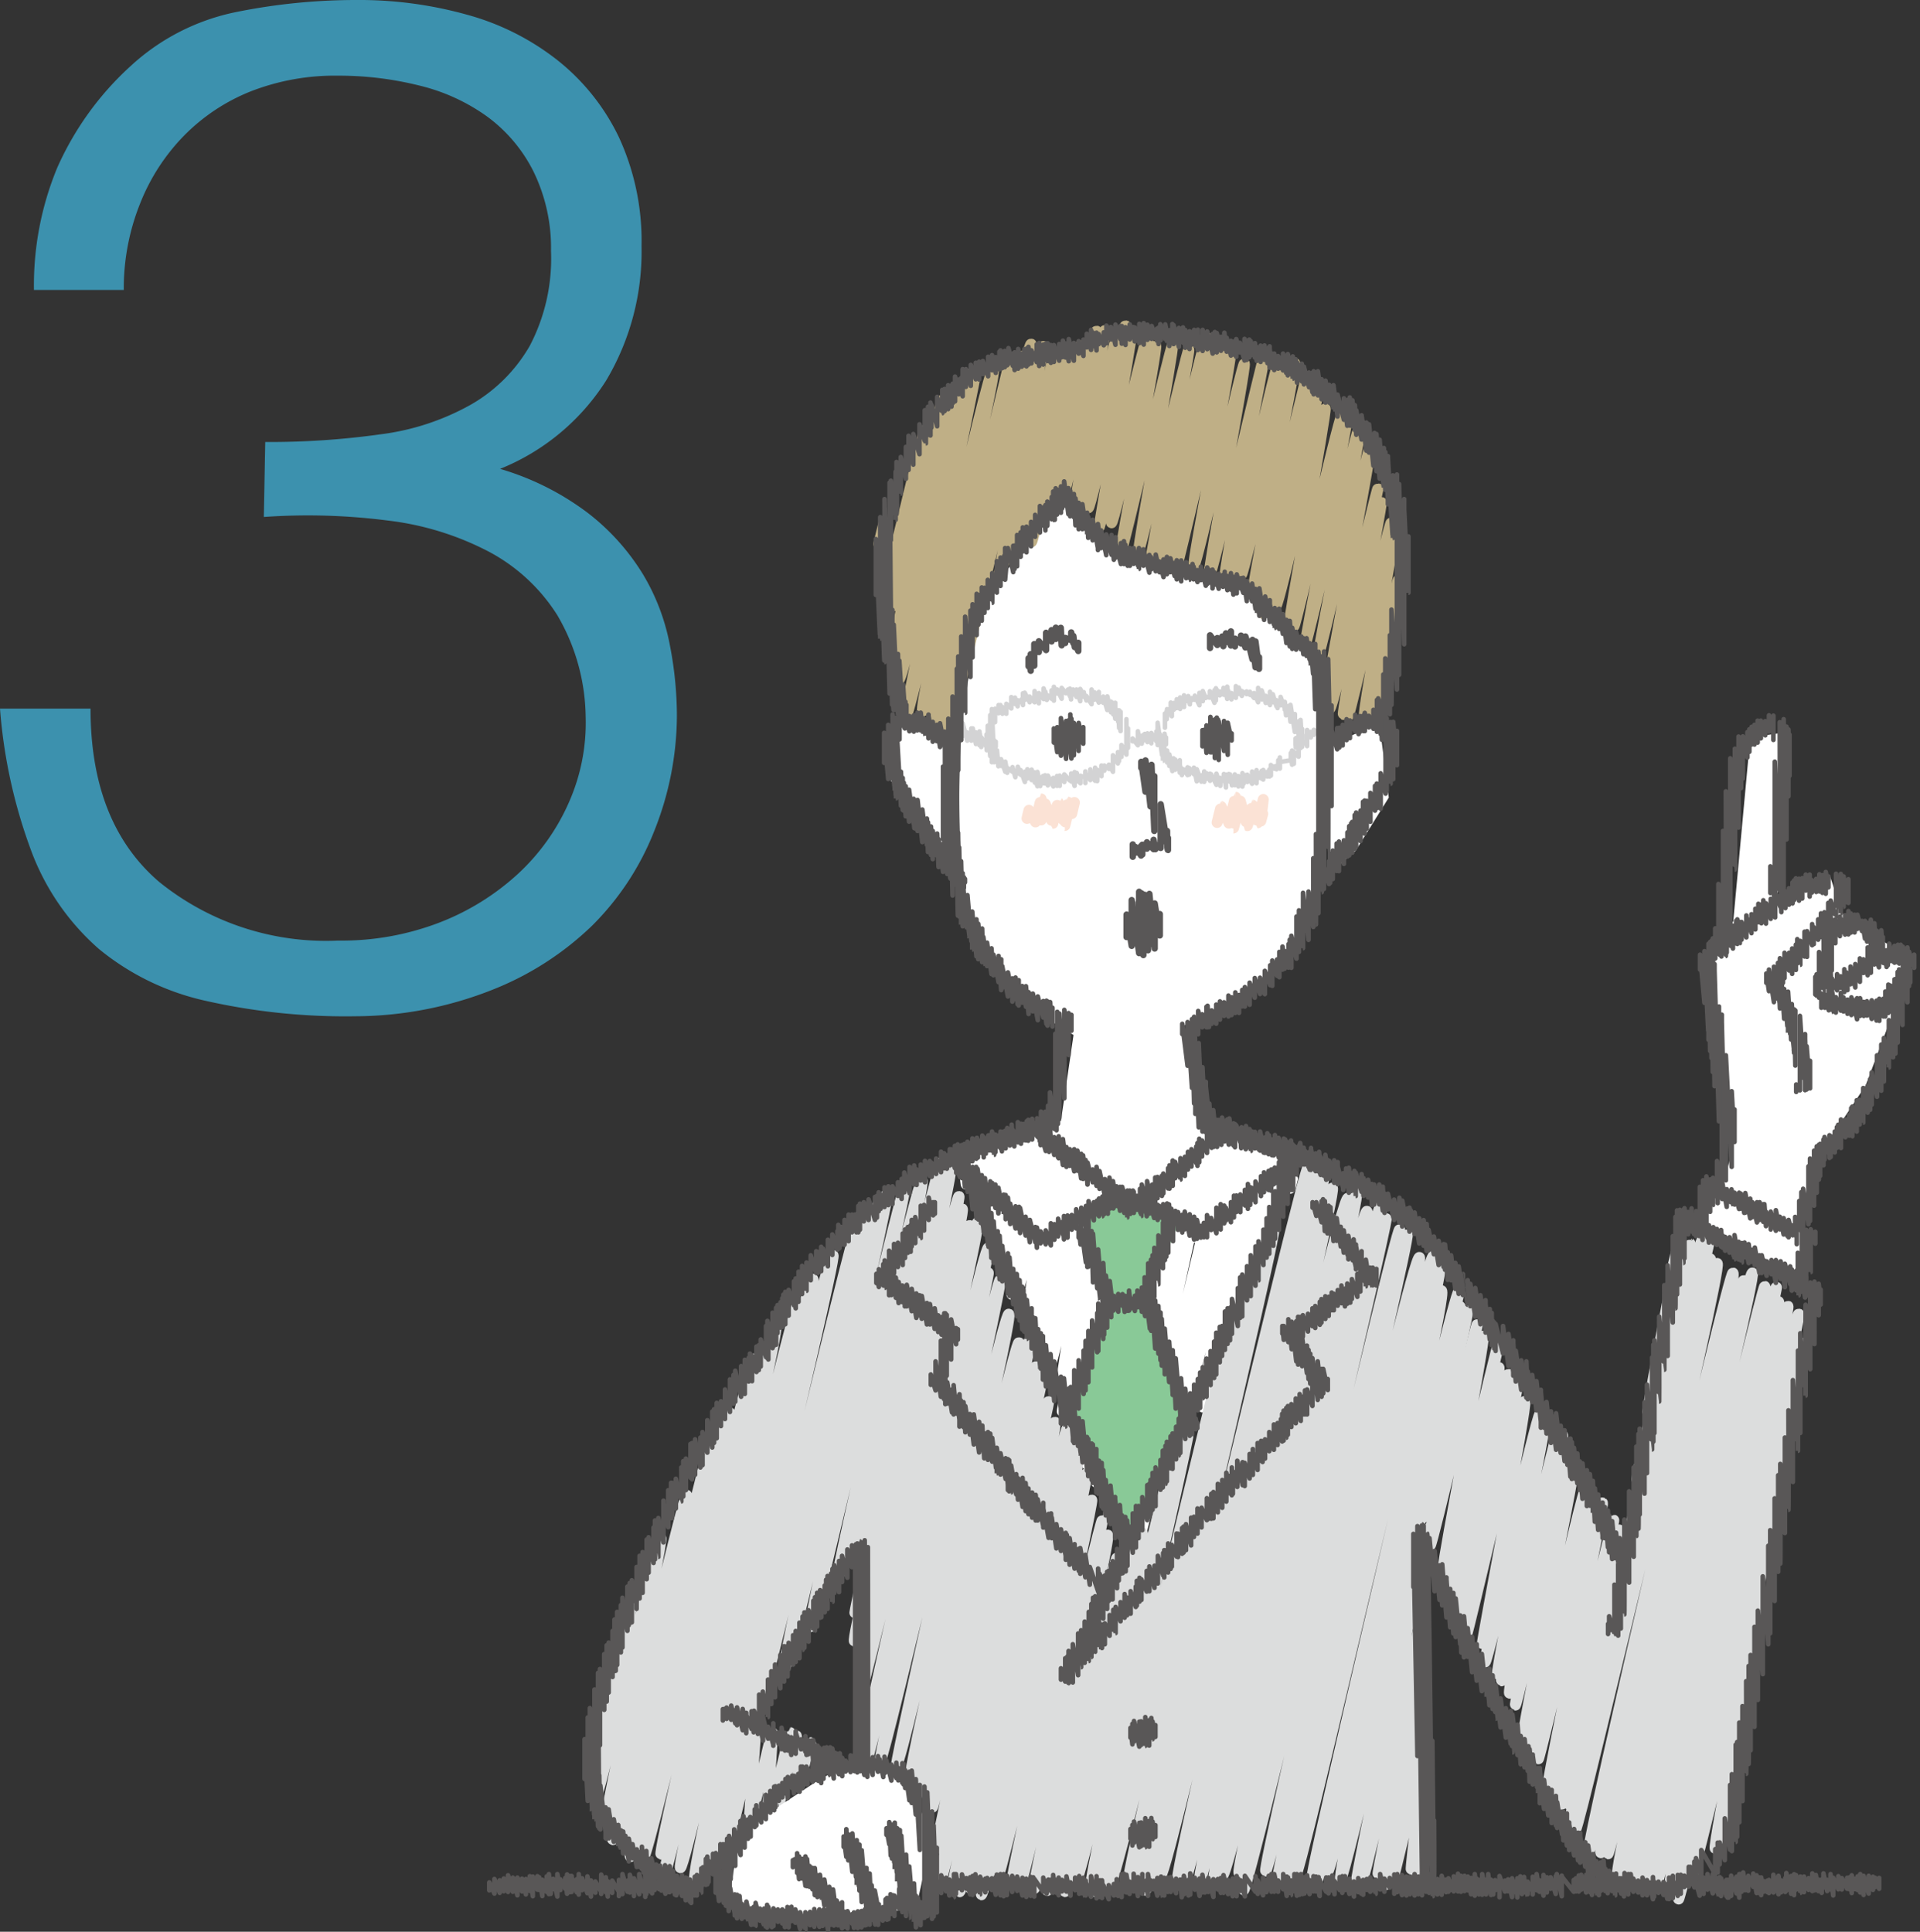 <svg xmlns="http://www.w3.org/2000/svg" viewBox="0 0 108.58 109.26"><rect x="0" y="0" width="108.58" height="109.26" fill="#333333" stroke="none"/><defs><style>.cls-1{fill:#3c91ae;}.cls-2{fill:#fff;}.cls-10,.cls-3,.cls-4,.cls-5,.cls-6,.cls-8,.cls-9{fill:none;stroke-linecap:round;stroke-linejoin:round;}.cls-3{stroke:#fbe2d5;}.cls-3,.cls-4,.cls-5,.cls-6{stroke-width:0.62px;}.cls-4{stroke:#bfaf86;}.cls-5{stroke:#fff;}.cls-6{stroke:#dcdddd;}.cls-7{fill:#89c997;}.cls-8,.cls-9{stroke:#595757;}.cls-8{stroke-width:0.36px;}.cls-10,.cls-9{stroke-width:0.26px;}.cls-10{stroke:#d3d3d4;}</style></defs><g id="レイヤー_2" data-name="レイヤー 2"><g id="レイヤー_1-2" data-name="レイヤー 1"><path class="cls-1" d="M15,25a45.25,45.25,0,0,0,6.56-.44,14,14,0,0,0,5.08-1.68,9,9,0,0,0,3.32-3.32,10.63,10.63,0,0,0,1.2-5.36,9.83,9.83,0,0,0-1-4.52,8.66,8.66,0,0,0-2.6-3.08,10.92,10.92,0,0,0-3.84-1.76,18.76,18.76,0,0,0-4.6-.56,13.1,13.1,0,0,0-4.92.88,11,11,0,0,0-3.8,2.52,11.54,11.54,0,0,0-2.48,3.84A12.87,12.87,0,0,0,7,16.4H1.92A17.39,17.39,0,0,1,3.24,9.48,17.19,17.19,0,0,1,7.36,3.76a12.44,12.44,0,0,1,6-3.08A34.2,34.2,0,0,1,20.16,0a22.64,22.64,0,0,1,6.28.84A14.39,14.39,0,0,1,31.52,3.4,12.38,12.38,0,0,1,35,7.76a14,14,0,0,1,1.28,6.16,14.24,14.24,0,0,1-2,7.6,12.72,12.72,0,0,1-6,5,15.41,15.41,0,0,1,5,2.52,12.84,12.84,0,0,1,3.08,3.44,12.13,12.13,0,0,1,1.52,4,20.94,20.94,0,0,1,.4,4A17.71,17.71,0,0,1,37,47a15.56,15.56,0,0,1-3.52,5.36A17.17,17.17,0,0,1,27.8,56a21.18,21.18,0,0,1-7.72,1.48,35.87,35.87,0,0,1-8.48-.88,14.41,14.41,0,0,1-6-2.92,13.75,13.75,0,0,1-3.76-5.36A29.39,29.39,0,0,1,0,40.08H5.12q0,6.48,3.88,9.8A15,15,0,0,0,19.12,53.2a15.41,15.41,0,0,0,5.68-1,14,14,0,0,0,4.52-2.8,12.13,12.13,0,0,0,2.88-4.08,11.1,11.1,0,0,0,.92-4.8,11.61,11.61,0,0,0-1.6-5.72,10.27,10.27,0,0,0-3.88-3.6,16.49,16.49,0,0,0-5.72-1.76,35.4,35.4,0,0,0-7-.2Z"/><polygon class="cls-2" points="50.74 41.03 50.38 44.17 51.8 45.43 52.68 47.63 53.58 48.78 54 42.35 52.34 41.03 50.74 41.03"/><path class="cls-2" d="M54.38,41s-.65,9.71.94,12a51.52,51.52,0,0,0,4,4.68l1.39.86L60,63.39l-4.41,2,1.5,5.13,11-.88,5.73-4-5.73-2.2-1.19-5.4,4.23-2.28,3-3.43.56-8.95L74.7,38l-4.41-4.84-4.84-1.33-3.08-.88-2.2-3.08-4.85,6.61Z"/><path class="cls-3" d="M58.08,46.29l.11-.46.37.66s.31-1.3.32-1.3v1.19s.22-.91.23-.91.42,1.1.43,1.1.29-1.21.3-1.2l.29,1s.25-1,.26-1-.18,1.32-.17,1.32.24-1,.24-1l.15.33.15-.63"/><path class="cls-3" d="M68.83,46.52s.22-.9.23-.9.44.94.44.94.36-1.47.37-1.47-.12,1.74-.11,1.74.38-1.52.38-1.52.38,1.38.4,1.39.28-1.16.29-1.16.28,1,.29,1l.32-1.32s-.14,1.21-.14,1.22l.11-.41"/><polygon class="cls-2" points="75.07 42.18 78.01 40.92 78.54 45.11 76.67 48.11 75.21 49.38 75.07 42.18"/><path class="cls-4" d="M49.7,30.76s.33-1.38.34-1.37-.07,4,0,4,2.21-9.15,2.27-9.13-2,10.06-1.91,10.08,2.76-11.76,2.92-11.72-2.7,13.26-2.61,13.28,3.31-14.1,3.5-14S50.6,36.73,50.81,36.78s3.69-15.65,3.89-15.6-4.1,17.18-3.85,17.24S55.06,21,55.18,21s-4.12,19.64-4,19.67c.28.07,4.69-19.9,5-19.84s-4.33,19.32-4,19.39,4.88-20,5-20-4.76,20.92-4.59,21,5-21.16,5.26-21.09S52.66,41,52.92,41.08s5.14-21.68,5.39-21.62-5,22.07-4.79,22.13,5.19-22.05,5.48-22c.08,0-2.66,13-2.48,13s3-12.56,3.12-12.53-2.29,11.26-2.17,11.29,2.79-11.55,2.87-11.53-2.1,10.8-2,10.82S61,19.52,61.1,19.55s-1.64,9.05-1.55,9.08S61.9,18.69,62,18.72s-1.89,9.19-1.83,9.21,2.24-9.27,2.31-9.25-1.74,9.64-1.63,9.67,2.22-9.44,2.35-9.41-2.24,10-2.18,10,2.54-10.54,2.62-10.52-2.23,10.27-2.09,10.3S63.93,18.78,64,18.8s-1.88,11-1.83,11S64.86,18.64,65,18.67s-2.29,10.87-2.14,10.9,2.38-10.06,2.5-10-2.09,11.75-2,11.78S66.2,19.5,66.31,19.53s-2,11.54-1.9,11.55,2.72-11.32,2.82-11.3S65,31.66,65.09,31.69s3-12.63,3.14-12.6-2.74,12.43-2.56,12.47,2.92-12.24,3-12.21S66,32.19,66,32.21s3.11-12.72,3.17-12.7-2.76,12.78-2.69,12.8,2.94-12.55,3.12-12.51S67.36,32,67.52,32s2.72-11.47,2.85-11.43-2.15,12.06-2,12.09,3.08-12.6,3.14-12.59-2.41,12.61-2.24,12.65,2.88-12.31,3.06-12.27-2.57,12-2.47,12,2.71-11.21,2.79-11.19-2.53,11.2-2.43,11.22,2.91-11.95,3-11.93-2.49,12.92-2.37,13,3-12.3,3.06-12.28-2.6,12.39-2.51,12.41,2.89-12.22,3-12.18-3.14,13.18-3,13.21,3.15-12.91,3.21-12.9S72,34.2,72.17,34.24s2.65-11.16,2.77-11.13-2.15,12.38-2.06,12.4,2.85-12,3-12-2.8,11.87-2.7,11.9,3-12.61,3.13-12.58S73.73,36.37,73.83,36.4,76.75,23.94,76.93,24s-2.47,13-2.36,13,2.78-11.74,2.92-11.71S75,38.85,75.11,38.88s2.74-11.26,2.81-11.24S75,40,75.2,40.08,78,28.38,78.11,28.41s-2.27,11.94-2.14,12,2.58-10.89,2.71-10.85-2.51,10.9-2.43,10.92S78.73,30,78.85,30,77,40.48,77.16,40.52,79,32.79,79.08,32.8s-1.61,7.54-1.52,7.56,1.36-5.65,1.4-5.64"/><polyline class="cls-2" points="67.7 63.4 72.11 65.4 70.61 70.53 59.6 69.65 53.88 65.69 59.6 63.48"/><path class="cls-5" d="M54.49,66l0-.18s.17,1.37.18,1.37S55,66,55,66s.53,1.56.55,1.57.3-1.3.32-1.29-.34,2.37-.31,2.38.66-2.78.69-2.77-.51,3.72-.48,3.72.67-2.84.71-2.84-.07,3.18,0,3.19.72-3.1.77-3.09-.56,3.64-.54,3.64.74-3,.76-3-.42,4-.37,4,1.15-4.85,1.21-4.84-1.17,6.54-1.08,6.56,1.59-6.48,1.62-6.47-1.25,5.93-1.2,5.94,1.28-5.44,1.35-5.42S58,75,58.06,75s1.86-7.86,2-7.84S58.46,76,58.58,76s2-8.34,2.07-8.33S59,75.8,59.05,75.81s2-8.35,2.08-8.33-2,8.71-1.9,8.73,2-8.38,2.08-8.37-2,9.31-1.9,9.33,2.14-8.87,2.21-8.85-1.68,9.77-1.56,9.79,2.56-10.85,2.69-10.81S60,79.85,60.07,79.86s3-12.67,3.15-12.63S60.5,79.35,60.58,79.37s2.66-11.06,2.75-11S60.44,80.9,60.52,80.92s3.3-13.63,3.39-13.61-3.19,14.13-3,14.17,3.45-14.31,3.56-14.28-3.1,15.62-3,15.66,3.7-15.23,3.79-15.21S61.87,83.85,62,83.89,66,67,66.22,67.06s-3.85,17.49-3.7,17.52,4.1-16.88,4.2-16.86-4.26,17.88-4,17.94,4.39-18.49,4.6-18.44S63,85.87,63.12,85.91,67.87,66.42,68,66.44s-4.7,21.15-4.4,21.23,5.15-21.43,5.33-21.38S64,88,64.15,88.05s5.13-21.48,5.34-21.42-3.85,17.69-3.64,17.74,4.61-19.05,4.74-19S67.79,79.53,68,79.58s3.09-13.21,3.28-13.16-2.7,11.64-2.62,11.66,2.9-12,3-12-1.88,9.15-1.76,9.18,2.2-9.34,2.32-9.31-.53,4.37-.49,4.38,1.1-4.59,1.14-4.58.08,1.46.09,1.46.12-.53.13-.53"/><path class="cls-6" d="M94.57,71.78s.36-1.49.37-1.48-1.84,9.56-1.75,9.58,2.33-9.57,2.38-9.55-3.13,13.36-3,13.38,3.13-13.16,3.27-13.12"/><path class="cls-6" d="M80.64,86.51c.06,0,2.81-11.63,2.9-11.61s-2.78,12.49-2.66,12.52,2.84-11.88,3-11.85-2.35,13-2.24,13S84.65,76,84.74,76s-3.27,14-3.12,14,3-12.68,3.15-12.65S82.1,90.2,82.18,90.22s3-12.53,3.11-12.5S82.1,91,82.27,91s3.07-12.72,3.16-12.69-3.07,13-2.91,13.07,3.28-13.73,3.41-13.69-3.07,14.77-3,14.8,3.11-13.28,3.3-13.23S83.75,93,83.83,93s3.1-13.09,3.25-13-3.26,14-3.09,14,3.29-13.73,3.41-13.7-2.87,14.35-2.71,14.39S88,80.9,88.11,80.93s-3.29,14.12-3.2,14.14,3.27-13.93,3.46-13.88-3.23,14.52-3,14.58S88.54,82.3,88.7,82.34s-3.1,14.08-3,14.1S88.88,82.92,89,83,85.9,98.55,86.09,98.6,89.5,84.05,89.7,84.1s-3.4,15.15-3.26,15.19S89.78,85.18,90,85.22s-3.08,14.23-3,14.26S90.48,84.92,90.62,85s-3.16,15.78-3.05,15.81,3.61-14.84,3.69-14.83-3.59,15.41-3.42,15.45,3.56-14.94,3.72-14.9S88.2,102,88.32,102.05c.36.09,7.54-32.17,8-32,.18,0-8,31.94-7.6,32s7.61-31.92,7.93-31.84c.17,0-8.18,32.42-7.79,32.52s7.39-31.65,7.86-31.53-8.09,32.14-7.61,32.26c.21,0,7.62-32.1,8-32s-7.54,33.14-7.25,33.21S97.75,71.94,98,72c.45.11-7.8,32.71-7.47,32.79s7.84-32.43,8.08-32.37-7.85,32.39-7.67,32.43S98.76,71.91,99.1,72s-8.1,34-7.61,34.08c.3.07,8.13-33.36,8.31-33.32.42.11-8,33.86-7.79,33.93.47.11,8-34,8.45-33.88.17,0-8.22,33.34-8,33.38.45.12,7.66-32.69,8.12-32.57S92.4,106.7,92.9,106.83c.22,0,7.94-33,8.21-32.95s-7.69,32.86-7.48,32.92,7.82-32.54,8.09-32.48-7.62,32-7.24,32.09,7.25-30.53,7.59-30.45-7.53,31.35-7.14,31.45c.12,0,5.39-22.09,5.5-22.06s-4.93,20.8-4.77,20.84,3.76-15.48,3.86-15.46S96.81,104.52,97,104.55s.56-2.33.58-2.32"/><path class="cls-6" d="M72.47,66.49s0-.21.06-.21-.18,1.84-.16,1.85.54-2.28.56-2.27"/><path class="cls-6" d="M42.94,96.47c.23.06,6.91-29,7.21-28.93S44,94.25,44.39,94.34C44.57,94.38,51,67,51.2,67s-5.67,25-5.35,25c.13,0,6-25.29,6.29-25.21s-5,22.56-4.81,22.61S53,65.71,53.24,65.76s-5.35,22-5.18,22.06S53.25,66,53.48,66.09,47.9,88.28,48.2,88.35,53.48,65.92,53.77,66s-5.56,25.26-5.43,25.29S54,67.62,54.23,67.67,48,92.73,48.32,92.83s5.81-24.52,6.1-24.45-5.9,25.52-5.73,25.56,5.92-24.69,6.14-24.63-6.39,26.45-6.18,26.5S55,69.06,55.29,69.14,48.61,98.94,48.8,99c.37.1,6.75-28.51,7.09-28.42S48.7,99.55,49,99.64c.18,0,6.5-27.75,6.89-27.65.15,0-6.32,27.56-6.11,27.61s6.55-27.27,6.78-27.21-6,27.36-5.85,27.4c.3.07,6-25.55,6.34-25.46s-5.87,26.11-5.55,26.19,5.83-24.65,6.12-24.58-6.17,25.78-5.85,25.86c.14,0,6.18-26.07,6.47-26s-5.9,25.88-5.75,25.92,5.86-24.48,6.09-24.43-6,24.9-5.85,24.93S58.67,77.34,59,77.41s-6.34,27-6,27.13c.16,0,6-25.35,6.3-25.27.16,0-6.53,27.23-6.16,27.32.19,0,6.18-26.23,6.52-26.15s-6,26.33-5.81,26.38,6.32-26.06,6.49-26S54,106.92,54.27,107s6.08-25.78,6.41-25.7-5.93,25.5-5.79,25.53,6-24.9,6.2-24.85-5.83,25.13-5.59,25.19,5.69-23.89,5.94-23.82-5.27,23-5.08,23.06,5.22-21.61,5.38-21.57-4.7,21.66-4.53,21.71,5-20.61,5.13-20.58-4.75,20.52-4.61,20.55,4.64-19.76,4.91-19.7-4.41,20-4.15,20S63,88.07,63.16,88.12,59,106.87,59.22,106.93,63.89,87.65,64,87.69s-4.43,18.75-4.32,18.78,4.79-19.79,4.92-19.76c.29.07-4.68,20.21-4.38,20.28s5.79-24.06,6-24-5.51,23.15-5.29,23.2S67.05,81,67.21,81s-5.82,25.61-5.51,25.69,7.49-30.95,7.7-30.89c.41.1-7.88,31.1-7.42,31.21s7.9-33.73,8.38-33.61-8,33.12-7.59,33.22,9-37.32,9.29-37.24-8.65,37.26-8.29,37.35S73.72,65.88,74,65.94s-9.83,40.15-9.34,40.27,9.34-40,9.92-39.82-10.23,40.42-9.8,40.52,9.64-40.44,10.06-40.33-9.81,39.19-9.35,39.3c.3.08,9-38.5,9.57-38.37S65.26,106,65.65,106.07s9.35-39,9.7-38.87-9.15,39.12-8.76,39.22,9.12-38.78,9.64-38.65-9.7,38.7-9.29,38.8,9.3-39.28,9.77-39.16-9.31,38.84-8.86,39c.26.07,9-38,9.45-37.9s-9,37.59-8.64,37.7c.23,0,9-38.43,9.55-38.31.3.08-9.52,38.07-9.07,38.18S78,68.82,78.39,68.93c.2,0-8.67,36.92-8.32,37s8.84-36.45,9.08-36.39-9.1,37.3-8.82,37.37,9-37.14,9.25-37.08-8.27,35.89-8,36S79.83,71,80.27,71.12s-8.33,35.09-8,35.18c.19,0,8.36-35.37,8.79-35.26s-8.42,35.12-8.22,35.17c.49.12,8.19-34.49,8.57-34.4s-8.6,34.44-8.23,34.53S81,72.83,81.52,73s-7.65,33.33-7.34,33.41,8-33.47,8.33-33.39c.18,0-8.41,33.61-8.13,33.68s7.74-32.92,8.18-32.81-7.82,31.93-7.49,32S82.81,74.1,83,74.14s-7.57,32-7.18,32.14c.22,0,4.36-18.09,4.5-18s-3.75,18.14-3.61,18.18,3.54-14.71,3.66-14.68S77,106.06,77.12,106.08s3-12.87,3.2-12.83S77.84,106,77.93,106s2.55-10.54,2.62-10.52-2.35,11.08-2.19,11.12,2-8.13,2-8.12-1.7,8-1.64,8,1.69-7.05,1.76-7-.74,6.23-.67,6.25.63-2.64.66-2.64-.39,3.63-.35,3.64.34-1.39.35-1.39"/><path class="cls-6" d="M33.82,98.25c.08,0,1.81-7.64,1.9-7.62s-2.09,10.74-1.94,10.78S37.18,87,37.37,87s-3.22,16-3.14,16,4.43-18.47,4.6-18.43S34.4,104,34.65,104.05s5.42-23,5.7-22.89c.12,0-5.23,22.44-5,22.48s5.61-23.8,5.92-23.73-6,25-5.62,25.1,6.7-28.24,7-28.16-6.53,28.39-6.34,28.44c.4.1,7.21-30.42,7.57-30.33s-6.75,29.84-6.5,29.91,7.44-31.3,7.78-31.21-7.86,32.45-7.62,32.51,8-33.92,8.43-33.82-7.84,33.2-7.49,33.29S46.64,70.83,47.11,71c.29.07-8.31,35.19-7.81,35.31.31.08,9-37.62,9.35-37.54S39.7,105,40,105,48.76,68.6,49.1,68.68s-8.89,36.06-8.55,36.15,8.72-37,9.19-36.86C50,68,41,104.15,41.16,104.19s1.53-6.33,1.57-6.32-.42,5.32-.35,5.34S43.61,98,43.67,98s-.34,5.11-.27,5.13S44.66,98,44.69,98s-.62,3.85-.59,3.86.88-3.71.93-3.69.13,2.92.14,2.92.61-2.53.63-2.53.64,1.33.65,1.33.1-.44.11-.43l.29-.12,0,0"/><polygon class="cls-7" points="66.64 69.21 64.88 73.61 67.08 79.77 64 87.18 60.48 80.14 62.68 74.05 61.36 68.77 63.93 67.96 66.64 69.21"/><polygon class="cls-2" points="97.95 65.08 96.56 54.53 98.02 52.1 98.94 42.14 99.76 41.59 100.64 41.47 100.54 50.87 103.5 49.59 104.23 51.73 108.16 54.34 105.51 61.39 102.9 65.31 101.86 69.65 102.3 70.53 101.86 72.29 96.14 69.21 96.58 67.45 97.46 67 97.95 65.08"/><polygon class="cls-2" points="46.51 100.54 41.81 103.63 41.23 107.51 43.88 108.39 47.84 108.39 51.8 107.95 52.68 103.99 51.36 100.47 48.72 99.58 46.51 100.54"/><path class="cls-8" d="M64.14,52.92v-1.1s.24,1.53.25,1.53v-2.3s.42,2.48.42,2.48V50.87l.08,2.19V51.22s.16,2,.16,2V51.62l.08,1.18V51.69"/><polyline class="cls-8" points="64.56 51.44 64.56 50.53 64.73 51.37 64.73 50.61"/><path class="cls-8" d="M63.71,53V51.73L64,53.5V50.91s.42,3,.42,3V50.44s.08,3.13.09,3.13V52.42l.15,1.6V53.2l.26.55v-3L65,53.42s0-2.86,0-2.86l.3,3.09V51.1l.29,1.81V51.7"/><path class="cls-8" d="M64.54,43.43v-.34l.24,1.69s0-1.77,0-1.77.33,3.08.34,3.08,0-2.83,0-2.83L65.28,47s0-3,0-3l0,2.9s0-3,0-3"/><path class="cls-8" d="M64.06,48.46v-.7l.16.47v-.32l.31.48v-.54l.07.48v-.55l.26.22v-.36l.38.39V47.5l.1.53v-.25l.3.18V45.49L66,47.71V47s0,1.08.05,1.08v-.69"/><polyline class="cls-9" points="60.45 41.6 60.45 40.73 60.53 41.36 60.53 40.41"/><path class="cls-9" d="M59.6,42V41.2l.19,1.34V41.13L60,42.74V40.62l.29,2.3V40.78s.3,2.12.3,2.12,0-2.25,0-2.25.13,2.07.14,2.07,0-1.83,0-1.83L61,42.35V40.91s0,1.56,0,1.56V40.89l.26,1.17v-.93l0,.83V41.4"/><path class="cls-9" d="M68.81,41.39v-.8l.07.9V40.7"/><path class="cls-9" d="M68,42.21V41.3l.1.77v-.79l.13,1.3s0-1.55,0-1.55l.22,1.52v-2l.07,2V40.72s.17,2.16.18,2.16,0-2.19,0-2.19,0,2.18,0,2.18,0-2.08,0-2.08.21,2,.22,2v-.81l0,1s0-2.18,0-2.18.3,1.67.3,1.67,0-1.69,0-1.69.21,1.91.21,1.91,0-1.62,0-1.62l0,1.35V40.88s.22,1,.22,1v-.4"/><path class="cls-8" d="M68.43,36.65v-.72l.41.55v-.39l.28.13V36l.06.55V36l.15.21V36l0,.32v-.5l.28.69v-.8l0,.59V36l.23.56v-.44l.34.27v-.44l.25.67V36l.18.57v-.18l.22.9V36.19L71,37.74V36.56l0,.82v-1.1l.2,1.55v-.66"/><polyline class="cls-8" points="58.17 37.69 58.17 37.23 58.29 37.94 58.29 37 58.49 37.65 58.49 36.43 58.75 36.88 58.75 36.27 59.16 36.77 59.16 35.79 59.47 36.28 59.47 35.64 59.71 36.14 59.71 35.5 59.99 35.97 59.99 35.51 60.04 36.5 60.04 36.12 60.24 36.37 60.24 36.08 60.58 36.21 60.58 35.77 60.7 36.38 60.7 35.97 60.78 36.6 60.78 36.36 60.98 36.82 60.98 36.36"/><path class="cls-9" d="M75.18,42v-.3l.15.4v-.72l.29,1v-1.2l.12,1.1V41.16l.19,1V41l.22.86V40.68l.19,1.07v-1l.3.62v-.94l.19,1.09v-.94l.07.82v-.9l.2.85v-.88l.08.88V40.32l.23.82v-.65l.26.73V40.15l.2,1.24V40.28l.21,1.24v-1l.07,1.32v-1.3"/><path class="cls-9" d="M74.45,49.78v-.4l.09.51v-.57l.27.81v-1l.06,1.15V49l.29,1V48.71l.06,1.23s0-1.65,0-1.65l.15,1.43s0-1.61,0-1.61l.22,1.15s0-1.55,0-1.55l.13,1.56s0-1.67,0-1.67L76,48.86V47.53l.2.91V47.08s.1,1.3.1,1.3V46.73l.11,1.5V46.57l.06,1.66V46.49L76.61,48v-1.9l.08,1.77s0-1.91,0-1.91l.25,1.61V45.85L77.08,47V45.35l.09,1.8V45.28l.12,1.59s0-1.57,0-1.57l.21,1.18V44.85l.26,1V44.45l.1,1.26s0-1.39,0-1.39.22,1.42.22,1.42v-2l.28,1.15V40.43l.06,4.31V40.62s.21,3.71.22,3.71V40.84l.15,3.23s0-3.24,0-3.24L79,43.28V41.34s0,1.93,0,1.93V41.42"/><path class="cls-9" d="M50.87,41.82V40.53l.3.67v-.67l.26.83V40.5l.25.88v-.92l.2.85v-1l.19,1v-1s.14,1.2.15,1.2v-.88l.12.85V40.7l.17,1s0-1.28,0-1.28,0,1.34,0,1.34V40.5l.24,1.33v-1s0,1.12,0,1.12v-1.1l.23,1.07V41l.18,1.25s0-1.34,0-1.34l.26,1.29v-.82l.2.93v-.83l.15.62v-.38"/><path class="cls-9" d="M50,43.15s0-1.7,0-1.7l.23,2.61V41s.24,3.59.25,3.59,0-4.18,0-4.18.17,4.75.19,4.75V40.6s.28,4.94.28,4.94,0-1.84,0-1.84l0,1.87s0-1.92,0-1.92l.1,2.16V44s0,1.87.06,1.87V44.27l.11,1.9v-1.7l.19,2v-1.8l.26,1.91V45.18s0,1.68.05,1.68V45.24L51.89,47V45.25s.27,2.38.27,2.38V45.79s.26,2,.26,2V46.3l.06,1.89V46.51l.17,1.85V48.3s0-1.55,0-1.55l.1,1.84V47s.24,1.62.25,1.62,0-1.47,0-1.47.08,1.89.08,1.89V47.47l.25,1.84V47.73l.24,1.7s0-1.15,0-1.15l.18,1.41V48.24l.31,1.81V48.81l.15,1.51V48.84l.3,1.37v-.59l.06.29v-.2"/><polyline class="cls-10" points="65.88 41.16 65.88 40.36 65.98 40.68 65.98 40.23 66 40.54 66 40.11 66.21 40.38 66.21 39.74 66.25 40.44 66.25 40.03 66.27 40.51 66.27 39.79 66.38 40.14 66.38 39.76 66.55 40.05 66.55 39.55 66.57 40.03 66.57 39.63 66.74 40.1 66.74 39.45 66.84 39.86 66.84 39.76 66.96 39.99 66.96 39.33 66.97 39.85 66.97 39.46 67.2 39.68 67.2 39.37 67.29 39.84 67.29 39.53 67.4 39.6 67.4 39.49 67.57 39.58 67.57 39.35 67.83 39.89 67.83 39.19 68.02 39.66 68.02 39.09 68.18 39.48 68.18 39.41 68.42 39.46 68.42 39.1 68.68 39.75 68.68 39.04 68.74 39.53 68.74 39.28 68.76 39.62 68.76 38.93 68.98 39.33 68.98 39.11 69.19 39.29 69.19 38.91 69.26 39.3 69.26 39.09 69.3 39.29 69.3 39.02 69.4 39.53 69.4 38.84 69.43 39.41 69.43 39.02 69.64 39.56 69.64 39.2 69.89 39.47 69.89 38.81 70.05 39.25 70.05 38.89 70.23 39.36 70.23 39.09 70.5 39.26 70.5 39.11 70.69 39.3 70.69 39.13 70.7 39.28 70.7 39.19 70.92 39.48 70.92 39.2 71.15 39.72 71.15 38.91 71.35 39.56 71.35 39.05 71.58 39.76 71.58 39.36 71.82 39.88 71.82 39.13 71.98 39.72 71.98 39.27 72.19 39.95 72.19 39.61 72.25 40.05 72.25 39.7 72.42 39.89 72.42 39.42 72.64 40.02 72.64 39.75 72.66 40.14 72.66 39.7 72.73 40.46 72.73 39.94 72.88 40.29 72.88 39.93 72.98 40.82 72.98 39.87 73.23 41.4 73.23 40.39"/><path class="cls-10" d="M65.47,42.11V40.88l0,1.26V40.91s.29,2.12.3,2.12V41.91L66,43.12v-.67l.13.87v-.65l.17.94V43l.06.43v-.54l.1.65v-.58l.26.65V43l0,.7v-.45l.12.59v-.37l.13.23v-.17l.19.31v-.29l0,.17v-.32l.09.41v-.37l.27.35v-.11l0,.11v-.37l.16.77v-.68l.26.7v-.36l.16.37v-.59l0,.51v-.47l.14.38v-.31l.08.25V43.8l.11.36v-.4l.06.34v-.31l.3.6v-.63l.22.69V44l.2.17v-.39l.12.76V44.1l0,.08V44l0,.25V44l0,.38v-.57l.16.37v-.4l.07.44v-.42l.11.62V44l.16.41v-.61l0,.36V44l.05.21v-.34l.15.61v-.56l0,.53v-.55l.23.59v-.76l.07.59V44l.12.09v-.25l.09.39v-.41l.27.51v-.69l.25.66v-.74l.07.47V43.7l.22.34V43.6l.09.49v-.54l0,.21V43.6l.22.32v-.26l.13.26v-.4l.08.35v-.6l.21.21v-.13l.11.16v-.19h.1V43l.09.47v-.63l0,.51V43.1L73,43v-.41l.07.66v-.8l.1.75v-.68l.27.28v-2s.1,1.51.11,1.51,0-1.59,0-1.59l.09,1.51s0-1,0-1l0,.81v-.78"/><path class="cls-10" d="M56.27,40.85v-.76l.2.25v-.46l.11.42v-.42l.11.49V40l.22.37v-.56l.28.26v-.64l.21.39v-.36l.15.49v-.34l.21.12v-.16l.09.31v-.67l.1.38v-.41l.28.54v-.32l.28.32v-.43l0,.19v-.39l.16.48v-.2l.08.41v-.58l.27.33v-.38l0,.39v-.6l.1.38v-.19l0,.22v-.19l.08.43V39.3l.27.22v-.47l.13.58V39.2l0,.41v-.76l.19.38V39l.25.52v-.61l.24.3V39.1l.12.12V39l.11.38v-.43l.06.61V39l.12.28V39l.19.42V39l.21.66v-.69l.2.41v-.23l0,.26v-.22l.15.43v-.25l.29.46V39l.17.57v-.41l.24.58v-.6l0,.47v-.11l.25.25V39.4l.23.76v-.77l.21.9v-.6l.13.72v-.65l.11.89v-.9l0,.63V40l.17.83v-.65l.05,1v-1l.08,1.17v-.89l0,.8v-1"/><path class="cls-10" d="M55.86,42.23V41.05s.14,1.71.14,1.71V40.45s.08,2.43.09,2.43,0-2.38,0-2.38,0,2.47,0,2.47,0-2.44,0-2.44v2.58s0-3,0-3,.13,3,.13,3v-1l.16,1v-.67l.08.9V42.9l.15.42v-.38l.24.71v-.57l.11.63v-.28l.3.22v-.26l.16.57v-.34l.14.14v-.39l.16.45v-.26l.24.67v-.58l.14.38v-.52l.24.61v-.59l.18.57v-.41l0,.57V44l.15.47v-.81l.16.8v-.49l.16.33v-.41l.11.42v-.46l0,.28h0v-.2l.16.49v-.55l.31.61V44l.21.45v-.56l.15.56v-.58l.26.36V43.8l.29.33v-.06l.1.13v-.45l.19.7v-.78l.12.53v-.48l.07.39v0l.14.19v-.42l.28.1v-.35l0,.66v-.56l.28.39v-.6l.06.44v-.08l.21.28v-.74l.12.76v-.64l.24.36v-.6l.16.29V43.3l.26.19v-.24l.23.4v-.93l.28.46v-.64l.06.51v-.47l.14.23v-.67l.28.54v-2s0,1.9,0,1.9V41s.09,1.3.09,1.3v-1.1"/><polyline class="cls-10" points="54 41.2 54 41.11 54.03 41.23 54.03 40.82 54.11 41.56 54.11 40.93 54.22 41.38 54.22 41.12 54.44 41.62 54.44 40.91 54.7 41.89 54.7 41.43 54.93 41.89 54.93 41.2 55.01 41.77 55.01 41.2 55.19 42.08 55.19 41.43 55.37 41.82 55.37 41.54 55.39 42.15 55.39 41.37 55.41 42.13 55.41 41.5 55.49 42.25 55.49 41.7 55.79 42.25 55.79 41.54 55.8 42.43 55.8 41.81 55.83 42.34 55.83 41.64 55.98 42.09 55.98 41.89 56.21 42.53 56.21 41.86 56.25 42.21 56.25 42.05 56.31 42.23 56.31 41.95"/><polyline class="cls-10" points="73.27 42.13 73.27 41.77 73.28 42.28 73.28 41.95 73.28 42.18 73.28 41.77 73.3 42.18 73.3 41.74 73.43 42.17 73.43 41.81 73.62 42.24 73.62 41.9 73.88 42.09 73.88 41.58 73.92 42.2 73.92 41.29 74.13 41.71 74.13 41.4 74.3 41.56 74.3 41.28 74.6 41.57 74.6 41.17 74.82 41.31 74.82 40.98 74.84 41.41 74.84 40.63 74.9 41.39 74.9 40.98 75.08 41.29 75.08 40.95 75.12 41.23 75.12 40.6 75.15 41.16 75.15 40.69"/><polyline class="cls-10" points="64.05 41.93 64.05 41.77 64.35 42.15 64.35 41.36 64.45 42 64.45 41.6 64.57 42.06 64.57 41.63 64.67 41.88 64.67 41.56 64.74 41.77 64.74 41.51 64.89 41.97 64.89 41.48 65.11 42.04 65.11 41.46 65.4 41.93 65.4 41.37 65.58 41.91 65.58 41.51 65.86 42.14 65.86 41.5 65.94 42.1 65.94 41.71"/><path class="cls-9" d="M54.09,65.64v-.77l.07.49v-.63l.27,1.08v-1l.18,1s0-1,0-1l.17.87v-1l.09,1v-.88l.24.71v-.88s.1.91.1.91v-.93l0,.91V64.39l0,1.14v-.94l.2.61v-.62l.23.61v-.86l.11.88v-.73l0,.77v-.71l.21.52v-.85l0,.84s0-.73,0-.73l.13.67s0-.53,0-.53l0,.62v-.94s.12,1.18.13,1.18v-1l.29.55v-.67l.15.92v-.88l.21.71v-1l.24.84v-.89l.25.94V64l.29.54V63.9l.24.59v-.92l.18.84v-1l.27.93v-.69l.3.61v-.66l.23.58s0-1.31,0-1.31L59.27,64s0-1.46,0-1.46l.11,1.7s0-2.45,0-2.45.3,1.83.3,1.83V58.47l.11,5V57.23s.12,6,.12,6,0-5.9,0-5.9.28,4.79.28,4.79v-5s.24,2.55.24,2.55V57.3l.16,1v-.9l0,.75v-.4"/><path class="cls-9" d="M66.86,58.49v-.58l.3,2.37V57.81l.25,3.72s0-3.89,0-3.89.12,4.77.12,4.77v-4.9l.26,6.25V59S68,64,68,64V60.36l.19,3.58s0-2.75,0-2.75,0,2.84,0,2.84,0-2.58,0-2.58.28,2.59.28,2.59v-.81l.18.93V63.4l.22.84v-.89l.24,1.07V63.21l.29,1.11v-1l.12,1.11V63.26l.21,1.39v-.91l.18.65v-.74l.3.78v-.67l.25.86v-.93l.2,1v-.83l.3,1.09v-.78l.22.59v-.56l.08.88V64l.28,1.21v-.88l0,.59v-.59l.13.58V64.1l0,1v-1l.1,1.12v-1l.16,1.12v-.89l.09.83v-.81l0,.62v-.6l.08.66v-.95l.21,1.06v-.9l.19,1.12v-.89l.1.74v-.93l.2,1.2v-1l.21,1.21v-1.3l.08,1v-.79l.28,1v-.8l.16.61s0-.88,0-.88.19,1.15.2,1.15v-.88l0,.94v-.93l.06.72v-.57l.28,1.08v-1l.3.76v-.65l.27.87v-.68l0,.87V65.41l.21,1.08v-.76l.15,1V65.64l0,1v-1l.06.67V65.6l.21.74v-.29"/><path class="cls-9" d="M67.76,58.5V57.18l.23.92s0-.73,0-.73l.24.73V56.94l.06,1.16v-.9l0,.77V56.89l.08,1.2v-.84l.15.66v-.76l.26.75V56.82l.21.85v-1s0,1,0,1V56.64l.23.82v-.77l.25.8V56.31l.18,1.1v-1l.21.88V56.13l.21,1.16v-1l0,.81v-.82l.18.64v-.93l.15.94V55.83l.27,1V55.58l.29.85V55.32l.3.9V55.3l.27.93s0-1.32,0-1.32l.3.81V54.6l.12,1.16V54.33l.27.86v-.92l.13,1V54.05l0,1.08V53.86s0,1.36,0,1.36V53.84l.18,1V53.54l.12,1.25s0-1,0-1l.22.94s0-1.33,0-1.33v0l.07,1.06s0-1.31,0-1.31l.09,1.59V52.93l.29,1.29V51.84s.14,2,.14,2V51.49s.22,2.14.23,2.14V50.5L74,53.16V50.43l.27,2V48.54s.14,3.75.15,3.75,0-5.11,0-5.11.14,4.47.14,4.47V43.4l0,7.85V36.86c.07,0,.13,13.6.19,13.6S74.72,37,74.78,37l.1,12.83s0-12.86,0-12.86,0,12.88,0,12.88,0-13,0-13,.21,11.54.23,11.54,0-11.11,0-11.11l.19,8.31V39.9"/><path class="cls-9" d="M54.19,43.56V37.13l.17,4.73V36s.21,4.32.22,4.32V34.88l.3,3.41s0-3.75,0-3.75L55,37.18v-3l.23,1.74V33.59l.1,1.74V33.65l.19,1.46V33.23l.15,1.43s0-1.41,0-1.41l.19,1.14s0-1.59,0-1.59.24,1.3.25,1.3,0-1.68,0-1.68l.26,1s0-1.29,0-1.29l0,1.39s0-1.45,0-1.45v1.41s0-1.74,0-1.74l.21,1.4V31.54l.21,1.22V31.44s0,1.13.05,1.13V31l0,1.56V31.13l0,1.66S57,31,57,31s.3,1.36.3,1.36,0-1.49,0-1.49l.07,1.32V30.86l.15.87V30.58l0,1.45V30.26l.2,1.23V30.11l.12,1.08V29.83l.21,1.41V29.79l.26,1.11V29.52l.23.84s0-1.24,0-1.24l.27,1v-1.5l.22,1.12s0-1.05,0-1.05L59.12,30V28.57s.1,1.17.11,1.17,0-1.37,0-1.37l.25,1V28.11s.07,1.3.08,1.3,0-1.61,0-1.61l.09,1.6V27.88L59.7,29V27.62l.08,1.48V27.69L60,29V27.51l.07,1.24v-1.2l.11,1.05s0-1.37,0-1.37l.24,1.85V27.61l0,1.34V27.63s.1,1.57.1,1.57,0-1.46,0-1.46l.21,1.51s0-1.31,0-1.31l.09,1.77s0-1.52,0-1.52L61,29.63V28.44l0,1.49v-.32s0-1.06,0-1.06v0s.21,1.38.21,1.38,0-1.41,0-1.41.26,1.7.27,1.7V29s.06,1.42.06,1.42V29.24l.07,1.13v-.95s.18,1.14.18,1.14V29.4L62.09,31v-1l0,.93s0-1.21,0-1.21l0,1.37V29.89l0,1.22s0-1.47,0-1.47L62.27,31V30l.29,1.4V30.23l.3,1.15s0-1.12,0-1.12l.13,1.4V30.53l.1.95V30.39s0,1.15,0,1.15v-.8l.3,1.16V30.72l.17,1.18V30.61l.08,1.1v-.9L63.77,32V31L63.9,32V31s0,1,0,1v-.83l.21.72V31s.29,1.18.3,1.18V31l.25,1v-.93L65,32.39v-1l.09.82v-.7l.27.8v-.94l.22,1v-.61l.22.88v-1l.19.84V31.5l.2.86v-.78l.24,1v-.74l.12.93V31.69l.25,1.19V31.7l.28,1V31.8s.17,1,.18,1v-.75l.18.65V31.9l.06.87v-.72l.22.87v-.67l.19.56v-.75l.28,1.07s0-.87,0-.87l.08.77V32.1l.15.85v-.7l.15.9v-.87l0,1V32.22l.1.86v-.71l.25.93v-.84l.24.73v-.67l.1.61v-.79l0,.78v-.59l.15.85v-.8l.2.77v-.93l.14,1.21v-1l.19.93V32.49s.23.92.24.92,0-.71,0-.71l.13.83v-.85L70.51,34V32.87s.3,1.14.3,1.14,0-1,0-1L71,34.43V33.31s.08,1.36.09,1.36V33.49l.13,1.34s0-1.55,0-1.55l.27,1.78s0-1.2,0-1.2l.06,1v-1s0,.88,0,.88v-1l.26,1.39s0-1.18,0-1.18l0,1.22v-1s.27,1.35.28,1.35V34.39l.25,1.18V34.43l.21,1.42s0-1.11,0-1.11l.2,1.63V35.06l.19,1.5V35.12l.14,1.58V35.51l.22,1.23v-1s.28,1.09.29,1.09V36l.12,1V36.1l.18,1s0-1,0-1l.17,1.19v-.91s.06,1.26.07,1.26V36.49l.13,1.62V36.45s.12,3.66.12,3.66V36.42"/><path class="cls-9" d="M53.33,47.47V43.36s.1,5.08.11,5.08,0-6.2,0-6.2.17,7.31.19,7.31,0-8.9,0-8.9.24,10,.24,10,0-11.25,0-11.25.23,11.94.24,11.94,0-13.51,0-13.51,0,14,.07,14,0-4.73,0-4.73,0,4.75.06,4.75,0-3.92,0-3.92.1,4.37.11,4.37V48.71l.09,3.51V49.39l0,3s0-2.65,0-2.65.26,3.21.27,3.21,0-2.32,0-2.32.26,3.08.27,3.08V51.56s.24,2.53.24,2.53V52s.1,2.25.1,2.25,0-2,0-2l.22,2.17V52.52s.06,2,.07,2V53l.21,1.64V53.32l.25,1.77V53.64l.11,1.52V54l.29,1.55V54.07s.15,1.93.15,1.93V54.26l0,1.51s0-1.1,0-1.1l.06,1.2V54.65L57,56.36V55l.25,1.22v.43s0-1.31,0-1.31l.18,1.17V55.29l.12,1.51V55.58l.06,1.29V55.44s0,1.13,0,1.13v-.86l.2,1v-.94l.21,1.17V55.78l.15,1.57s0-1.23,0-1.23l.06,1.08v-1l.18,1v-1l.28,1.5V56.36L59,57.55v-.93l.18,1.29V56.6l.06,1.27V56.75l0,1.12v-1l0,.88V57s0,.9,0,.9V56.64s0,1.37,0,1.37,0-1.26,0-1.26l.15.93v-1l.06,1.14v-.71l.07.81V57l0,1.06s0-1,0-1"/><path class="cls-9" d="M77.87,40.39v-.8l.07.91v-1l.29,1V38.15s.11,2.44.11,2.44,0-3.35,0-3.35l.26,3.16s0-4.47,0-4.47.07,3.94.09,3.94,0-4.77,0-4.77,0,4.6,0,4.6V34.48S79,39,79,39s0-12.16,0-12.16,0,11.93,0,11.93S79,27,79,27l.12,11.17s0-10.79,0-10.79.29,9.06.29,9.06V28.23s0,7.59,0,7.59,0-7,0-7,.23,4.71.24,4.71V30.34"/><path class="cls-9" d="M50.38,30.55s0-3.28,0-3.28,0,3.24,0,3.24,0-3.32,0-3.32.26,2.21.27,2.21V26.68s0,2.4.05,2.4,0-2.91,0-2.91l0,2.75s0-2.79,0-2.79.23,1.79.24,1.79V25.85l.29,1.23v-1.8l.15,1.3V24.65l.27,1.63s0-1.73,0-1.73L52,25.69V24l.3.93V23.2s.05,1.88.06,1.88V23.47l.12,1.13s0-1.59,0-1.59l.14,1.51s0-1.46,0-1.46l0,1.57V22.77l0,1.66V23.07l.05,1.12v-1.3L53,24.11s0-1.66,0-1.66.28.92.29.92,0-1.32,0-1.32v.1l.13,1.1V22l.2,1.14V21.79L53.81,23v-1.2l.07,1V21.7l.13,1V21.3l.21,1v-.83l.12.78V21.4l.1,1V21.3l0,1.11V20.88l.18,1v-1l.28.94s0-1.18,0-1.18l.28.81s0-.93,0-.93l.19.94v-1l.21.7v-.74l.3.86V20.18l.22.76v-.85l.21,1V20.2l.21.69v-1l.06.86v-.93l.1,1V20l.14.75v-.9l0,.92v-.7l.14.59v-.54l.07.45v-.88l.25,1V20l.1.93v-1l.2.92V19.74l.2,1V20l.15.66v-.91l.12.73v-.71l0,.79v-.84l0,1v-.85l.11.75v-1l.17.93v-.73l.3.66s0-1,0-1l.14,1.22V19.4L59,20.62V19.49l.15.74v-.81l.1,1v-1l0,1V19.7l.18.82v-1l.17.95v-.95l.3.88v-.94l.1.76v-.69l.11.66v-.92s.15.95.15.95v-.79l.18,1V19.33l0,1.07V19.18l.29,1.22v-1L61,20V19.3l.27.83v-.92l.19.44v-.77l.24.91s0-1.05,0-1.05l0,.92v-1l.12.92v-.76l.19,1v-1l.12.65v-.57l.29.63v-.73l.15.62v-1l.25.78V18.5l.26,1V18.36l.28.82v-.74l.08,1v-1s.1,1,.11,1v-.87l.1.94v-1l.24.69v-.85l.2.74V18.5l.08.81v-.79l.26.89V18.32l.25,1.17V18.28l.21.94v-.85l.24.8v-.73s.3.83.3.83v-.68l.09.87v-.93l.1.73v-.92s.27.93.28.93v-.92l.23,1.22s0-.89,0-.89l.17.72V18.33l0,1.09v-.79l.07.83V18.39l.3,1.23V18.55l.23.83v-.86l.13,1.15v-1l.24,1.07v-1l.08.77s0-.73,0-.73l.18.65v-.77s.08.9.08.9V18.8l.13,1V18.65l0,.84v-.56l.27.92V18.66l.26,1.09v-1L68.58,20V18.89l.12,1V18.78l0,.95v-.66l.11.86V19l0,.72v.2s0-1.08,0-1.08l.24,1v-.79l.19.67v-.9l.13,1.07v-.78l.24,1v-.83l.18.78v-.74l.12.86v-1l.2.75v-.54l.27,1V19.17s.12,1.19.12,1.19V19.27l.15.94v-1l.08.89v-.8l.24.93v-.82l.1,1v-.78l.22.84v-.92l0,.71v-.69l.22.78v-.81l.17,1v-.82l.12.87v-1l0,1.2s0-1.06,0-1.06l.13,1.07V20l.13.93V20l.22.85v-.71l.14.68v-.58l.14.71V20l.18,1.09s0-.86,0-.86l.09,1v-1.2s.27,1.39.28,1.39V20.16s.15,1.16.16,1.16v-1l.08,1.32V20.5l.27,1.07v-1l.12,1.17v-1l.29,1.16v-.83l.19,1.11V21.09l.07,1.21V21l.24,1.36V21l.21,1.58V21.45l.22,1.32V21.53l0,1s0-1,0-1l.21,1.24v-1s.23,1.39.24,1.39V21.79l.23,1.77s0-1.17,0-1.17v-.07L76,23.74V22.53l.19,1.55V22.63s.14,1.44.14,1.44V22.48l.15,1.63V22.64s.14,1.69.14,1.69,0-1.41,0-1.41.08,1.67.08,1.67,0-1.38,0-1.38L77,24.86s0-1.37,0-1.37l.27,2V23.9s.15,1.63.15,1.63v.07s0-1.6,0-1.6l.25,2.34V24.63l.06,1.72V24.49s.1,2,.11,2,0-1.79,0-1.79l0,1.95v-2.1s.18,2.52.18,2.52V24.87s.22,2.71.24,2.71V25.34l.08,2.36s0-2.13,0-2.13l.15,2.65s0-2.42,0-2.42,0,2.72,0,2.72,0-2.72,0-2.72l0,2.59s0-2.47,0-2.47.26,4.51.28,4.51v-.06s0-3.48,0-3.48"/><path class="cls-9" d="M49.53,33.65s0-3.16,0-3.16.22,5.63.25,5.63V29.25s.2,8.2.24,8.2,0-9.22,0-9.22l.29,11s0-11.93,0-11.93S50.42,40,50.46,40s0-5.51,0-5.51,0,5.68.08,5.68V35.33l.24,5.05s0-3.39,0-3.39l.08,3.38s0-3,0-3,.2,3.26.21,3.26v-1.9s.12,1.83.13,1.83v-.87l.06.73v-.55"/><path class="cls-9" d="M72.9,65.47v-.6l.28.94v-1l.07.84V65l.24.63v-.88l.31,1.11v-.73L74,66v-.83l.14,1V64.93l0,1.11V65l.26,1.24s0-1,0-1l.12,1v-1l.08.91v-1l.08,1.3v-1l.27.79v-.8l0,1v-.81l0,.77V65.32l.15,1.34v-1s.06,1,.07,1,0-1,0-1l.28,1v-1l0,1.24V65.63l.2,1.1s0-1,0-1l0,1.25v-1l.31,1.21v.11s0-.94,0-.94l.16.73s0-1,0-1l.16,1.37V66.05l.14,1.31v-1l.17.87v-1s.07,1.42.08,1.42V66.33L77,67.41v-1l.11,1.23s0-1,0-1l.26,1.09v-1L77.58,68v-.84l0,1s0-1.16,0-1.16l0,.88s0-.91,0-.91l.13,1.16V67L78,68.12S78,67,78,67l.2,1.47V67.12s0,1.32,0,1.32V67.15l.1,1.45V67.51l.19.89v-.88L78.84,69V67.85l.3,1.29V67.75l.09,1.33v-.94l.07,1.23V67.91l.29,1.45s0-1,0-1,.12,1.3.12,1.3,0-1.35,0-1.35.07,1.24.07,1.24v-1.1L80,69.72v-1L80,69.79V68.58l.26,1.75s0-1.42,0-1.42l.25,1.55s0-1.45,0-1.45l.17,1.74V69.39l0,1.26V69.23s.11,1.48.11,1.48V69.56l.3,1.38s0-1,0-1l.27,1.61V70.18l.28,1.48s0-1.29,0-1.29l.08,1.45V70.39l.15,2V70.83l.19,1.58V71l.24,1.9s0-1.47,0-1.47l.19,1.75s0-1.55,0-1.55l.24,1.62s0-1.19,0-1.19S83,73.8,83,73.8s0-1.39,0-1.39l.15,1.47s0-1.26,0-1.26l.28,1.85V72.85s.29,2.05.29,2.05,0-1.64,0-1.64.29,1.89.29,1.89V73.54s0,1.83,0,1.83V73.76l.24,2s0-1.49,0-1.49v-.23s0,1.58,0,1.58V74.21l.11,1.63s0-1.58,0-1.58l0,1.76s0-1.6,0-1.6,0,1.66,0,1.66v-1.6l.06,1.61V74.71s.08,1.56.08,1.56V74.8l.08,1.61s0-1.52,0-1.52L85,76.55S85,75,85,75l.31,2.26V75.45l.27,2.16v-1.8l0,2V76l.14,2.14s0-1.74,0-1.74.31,2.21.31,2.21V76.94l.29,2.11V77l.08,2.14V77.57l.25,1.73V77.77l.24,2V78.12s.25,2.29.25,2.29,0-1.8,0-1.8,0,2,0,2V78.83l0,1.92v-2l.18,2s0-1.37,0-1.37.14,1.7.14,1.7V79.3l.25,2.31V79.83s.06,1.65.06,1.65V80.09S88,82,88,82V79.94l.26,2.24V80.64l.22,2V80.9l.16,1.95s0-1.43,0-1.43l.17,2.1s0-2.15,0-2.15l.08,2.28s0-2.08,0-2.08.11,2.06.12,2.06,0-1.74,0-1.74l.19,2s0-1.68,0-1.68.13,2.18.14,2.18V82.66l.15,2.11v-2l.25,2.09s0-1.54,0-1.54,0,1.86,0,1.86V83.16l.17,2V83.38s.16,2.19.17,2.19V83.76l.11,2.31V84.18l.19,2.35v-2l0,1.72V84.66l.25,2.17s0-1.84,0-1.84,0,2,0,2,0-1.87,0-1.87.13,1.88.13,1.88V85.24s.17,2.27.17,2.27V85.44S91,87.8,91,87.8V85.72l.17,2.46s0-2.14,0-2.14.21,2.22.22,2.22V86.69l.21,1.77V87l.23,1.44v-1l.07,1s0-.65,0-.65l.06.61v-.5l.11.42v-.56"/><path class="cls-9" d="M90.94,92.42v-.57l.06.39v-.82s.29,1,.3,1V89.63l.21,2.88s0-4.05,0-4.05l.15,3.65s0-4.89,0-4.89.18,4.09.2,4.09,0-5.25,0-5.25,0,4.89,0,4.89,0-5,0-5,.27,3.56.27,3.56,0-5.16,0-5.16l.26,3.7V83s.13,3.88.15,3.88V82.07s0,4.75,0,4.75v-5s.1,4.64.12,4.64,0-5.35,0-5.35l.07,4.55s0-4.85,0-4.85l.27,3.67V79.32s.14,4,.14,4,0-5,0-5,.28,3.66.29,3.66,0-5.2,0-5.2l.07,4.76V76.06l.06,5V75.81s.26,3.46.27,3.46,0-4.8,0-4.8.28,3,.29,3,0-4.78,0-4.78l.19,4V71.57s.29,3.23.29,3.23,0-4.88,0-4.88.13,4.08.15,4.08,0-5.17,0-5.17l.09,4.38V68.46L95,72.65V68.43s.19,3,.2,3,0-3,0-3l.06,2.74V68.34l.21,1.47V68.55l.19,1.1v-1.3l.06,1.32V68.8l.08,1V68.72l.11,1.19v-1l.19,1v-1l.18,1.22V68.83L96.56,70v-.63l.08.91V69.3l.25,1v-.89l.2,1v-.9l.24,1v-.94l.09,1v-.68l.14.85v-.78l.25.89v-.87s.27,1.25.28,1.25V69.86l.24,1.38v-1s.17,1.17.18,1.17V70.31l.15.8v-.83l.23,1.16V70.37l.14,1v-.69l.21.88v-1L99.5,72V71l.13,1v-1l.28,1.16v-.82l.27.73v-.8s.25,1.29.25,1.29V71.27l.27,1.07v-1l.24,1.46V71.48l.3,1.15v-1l.09,1.37V71.8l.25,1.18v-1.1s.13,1.39.14,1.39v-1l.1.8V72l.26,1.39V72.11l0,1v-.75l.05.77v-.61l0,.79V72.24"/><path class="cls-9" d="M80.84,89.05V87l.29,3V87.72l.28,2.77V88.54s.15,2.26.15,2.26,0-2.32,0-2.32l.24,3s0-2.26,0-2.26,0,2.15,0,2.15V89.23s0,2.11,0,2.11v-2l.21,2.7V89.87s.18,2.52.18,2.52V90.1l0,2.29V90.16l.13,2.43V90.41s.26,2.58.26,2.58V91.37l.06,2.1s0-2,0-2l.15,2.27s0-2.32,0-2.32L83,93.71V92.09l.25,2.49v-2l.26,2.48V93s0,2,0,2,0-1.82,0-1.82.29,2.47.29,2.47,0-2.1,0-2.1.26,2.42.27,2.42V94.45l.16,2V94.39s.18,2.27.18,2.27v-1.9s.17,2.45.18,2.45,0-1.88,0-1.88.27,2.37.27,2.37V96.07l.3,2.21s0-1.66,0-1.66l.27,2V96.78s.09,2.34.1,2.34,0-2.15,0-2.15.29,2.3.29,2.3V97.55L86,99.79v-1.6l.22,1.77s0-1.59,0-1.59.21,2.13.22,2.13,0-1.73,0-1.73l.06,2V98.93l.18,2s0-1.69,0-1.69,0,1.64,0,1.64V99.29s.29,2.13.3,2.13V100s.09,1.5.1,1.5V100s0,1.81,0,1.81v-1.6s0,1.78,0,1.78,0-1.87,0-1.87l.24,2.19s0-1.63,0-1.63l.24,2s0-1.55,0-1.55.19,1.71.19,1.71v-1.6s0,1.87,0,1.87,0-1.64,0-1.64l.24,1.78v-1.67l.07,1.81v-1.45l.28,1.81s0-1.27,0-1.27l.07,1.61s0-1.62,0-1.62l.2,1.91s0-1.81,0-1.81,0,1.75,0,1.75V102.9s.12,1.54.13,1.54v-1.36l0,1.56v-1.46l.28,1.76v-1.49l.22,1.77s0-1.56,0-1.56l.12,1.5v-1.49l0,1.56V103.7l0,1.47v-1.44s0,1.62,0,1.62v-1.48s.29,1.71.29,1.71,0-1.38,0-1.38l.16,1.69s0-1.21,0-1.21l0,1.21v-1.51l.28,1.84v-1.35s.17,1.28.18,1.28v-.88l.25,1.21v-1.14l.16,1v-1.11s.11,1.39.11,1.39v-.91l.21.93s0-.82,0-.82l.21.77V106l.18.89v-.92l0,.77v-.62l.2.74v-.62l.09.86v-.86l.19.57v-.87l.21,1V106l0,1.15v-1l.08.74s0-.88,0-.88l.06.85V106l.15,1v-.74l.27.78v-.67l.25.83v-1l.25,1v-.86l.15.71v-.53l0,.53s0-.57,0-.57l.19.94v-1.25l.06,1.11v-.85l.25.63v-.63l.29.75s0-.73,0-.73l.21.95v-.84l.1.71v-1.07l0,1.21v-1l.21.74V106.1l0,1.26v-1l.28.87v-1.18l.17,1.06v-1.07l.2.69v-.64l.25.62v-1.12l.09,1v-1l.23,1.16v-1.46l.09,1v-1.19l.3,1s0-1.2,0-1.2l0,1.31v-1.57S97,106,97,106v-1.41s.13,1.32.14,1.32v-1.69l.11,1.23v-1.24l.29,1s0-2.26,0-2.26,0,2.23,0,2.23v-2.33l.3,1.77s0-3.66,0-3.66.1,3.74.1,3.74v-4.35s.21,3.83.22,3.83v-5.5s.07,5.21.08,5.21V98.53l.12,4.54V97.43s0,5.34,0,5.34,0-5.12,0-5.12l.18,4.22s0-5.37,0-5.37.19,3.83.21,3.83,0-5.24,0-5.24.12,4.68.14,4.68,0-5.54,0-5.54S99,99,99,99s0-5.39,0-5.39l.22,4.06s0-5.59,0-5.59,0,5.37,0,5.37,0-5.43,0-5.43.19,4.13.19,4.13V91.1l.28,3.59s0-5.53,0-5.53S100,93,100,93V87.43l.11,4.95s0-5.38,0-5.38l0,5.32s0-5.42,0-5.42,0,5.21,0,5.21V86.55s.25,4,.25,4,0-5.71,0-5.71,0,5.58,0,5.58,0-5.67,0-5.67.2,4.15.2,4.15V83.44s.1,5,.12,5,0-5.64,0-5.64,0,5.5,0,5.5,0-5.32,0-5.32l.26,3.73v-5.4s.18,4.09.2,4.09,0-5.63,0-5.63v.11l.25,3.94V78.06s.28,4,.29,4V76.39l.13,4.53s0-5.49,0-5.49,0,5.62,0,5.62V75.41s.29,3.53.3,3.53V73.8l.26,3.64s0-4.9,0-4.9.24,3.48.24,3.48V72.49s.24,1.9.24,1.9V72.61l.11,1v-.67l0,.85v-.66"/><path class="cls-9" d="M79.93,89.76s0-3,0-3l.23,12.56s0-13,0-13,.26,19.8.26,19.8-.07-19.9,0-19.9.09,19.78.09,19.78V86.29s0,20,0,20,0-19.61,0-19.61.1,19.52.2,19.52-.08-19.46,0-19.46S81,106,81,106V98.46s.08,7.69.1,7.69,0-3.19,0-3.19"/><path class="cls-9" d="M48.36,99.91V87.48s.1,12.56.1,12.56V87.58l.16,12.32s-.06-12.72,0-12.72,0,12.68.05,12.68,0-12.57,0-12.57,0,12.77.08,12.77,0-12.81,0-12.81l.15,12.6s0-12.73,0-12.73.16,12.89.18,12.89,0-12.5,0-12.5"/><path class="cls-9" d="M63.93,98.28v-.55l.11.93V97.5l.09,1V97.34l.3,1.45V97.38s.1,1.32.1,1.32,0-1.34,0-1.34.23,1.39.24,1.39V97.12s.22,1.61.22,1.61V97.3s.12,1,.12,1V97.17s.06,1.2.07,1.2,0-1,0-1l.09.85v-.55l.07.57v-.67"/><path class="cls-9" d="M63.93,104v-.55l.11.93v-1.16l.09,1v-1.19l.3,1.45V103.1s.1,1.32.1,1.32,0-1.34,0-1.34.23,1.4.24,1.4v-1.64s.22,1.61.22,1.61V103s.12,1,.12,1v-1.17s.06,1.2.07,1.2,0-1,0-1l.09.84v-.55l.07.58v-.67"/><path class="cls-9" d="M53.54,77.61s0-3.24,0-3.24l0,3.44V74.75l.25,2.14V74.63s.28,1.4.28,1.4v-.91l.1.65v-.59"/><path class="cls-9" d="M52.64,78.33v-.59l.27.9V77l.3,2V75.83s.17,3.45.19,3.45,0-5,0-5,.06,5,.06,5v-5s0,5.14,0,5.14V78s.1,1.39.11,1.39V78.19l.27,1.7v-1.3L53.93,80s0-1.65,0-1.65l.15,1.6V79l.18,1.29s0-1.12,0-1.12v1.52s0-1.83,0-1.83l.08,1.56V79.21l.15,1.51V79.31l.1,1.7V79.53l.26,1.61s0-1.16,0-1.16l.22,1.72s0-1.46,0-1.46,0,1.25,0,1.25V80l.3,2.15v0s0-1.73,0-1.73L55.55,82V80.63l.11,1.85V81.07l.21,1.47V81l0,1.57s0-1.41,0-1.41L56,82.51V81.09s.11,1.58.11,1.58,0-1.34,0-1.34.25,2,.26,2V81.89l.21,1.51V82.2l.29,1.45s0-1.17,0-1.17L57,84V82.53s0,1.75,0,1.75V82.75l.07,1.6V82.59s.1,1.82.11,1.82V82.89l.29,1.63V83.38l.1,1.44V83.61l.26,1.61V83.59s0,1.64,0,1.64V83.64l.17,1.83V83.88l.16,1.76s0-1.45,0-1.45.07,1.41.07,1.41V84.48l.07,1.2V84.47l.07,1.37s0-1.42,0-1.42L58.57,86V84.55L58.68,86v-1.2L59,86.32V85l0,1.4V85.32l.3,1.66V85.63l.14,1.28s0-1.31,0-1.31L59.48,87V85.84l.26,1.74V86.21L60,87.72V86.5L60.27,88v-1.3s0,1.52,0,1.52V86.75l0,1.18v-1l.06,1.16V86.81l.16,1.69V87l.28,1.72V87.34l0,1.35v-1.2l.24,1.36V87.6s.07,1.35.08,1.35,0-1.31,0-1.31l0,1.37s0-1.45,0-1.45l.29,1.65v-.94l0,.9V87.94l.25,1.69v-1L62.1,90V88.81l0,1V88.72l.07,1V89l.31.56v-.45l.09.59v-.2"/><path class="cls-9" d="M50.56,72s0-1.64,0-1.64l.22,1.3V70.29l.27,1.26s0-1.78,0-1.78l.13,1.38s0-1.61,0-1.61l.16,1.32s0-1.46,0-1.46l.16,1.4s0-1.5,0-1.5l.06,1.2V69l.2,1.31V68.87s0,1.43,0,1.43,0-1.46,0-1.46.3,1.19.31,1.19V68.2l.19,1.4V68.15l0,1.42V68.21l.26.79V67.74l.25,1V68l.1.65V68l0,.47v-.15"/><path class="cls-9" d="M49.56,72.57v-.52l.14.74v-1l.25.91V71.5s.07,1.34.08,1.34V71.29L50.28,73s0-1.82,0-1.82v2.08s0-2.07,0-2.07V73s0-2.26,0-2.26.13,2.51.13,2.51V70.83s.25,2.57.25,2.57V72.26l.16,1.44V72.51l.21,1.07v-.87l0,.94v-.88l.14,1s0-1,0-1l0,1.12s0-1,0-1,.11,1,.11,1V72.67l.28,1.49V72.9l.26,1.64V73.16L52,74.4V73.26l.13,1.33V73.3l.29,1.61V73.7s.17,1.21.17,1.21,0-1.15,0-1.15l.27,1.4V74l.2,1.34v-.94l.06.8v-.71l.13,1v-1"/><path class="cls-9" d="M54.09,65.83v-.26l.3,1.06v-1.5l.18,2V65.22l.15,2.18s0-1.92,0-1.92L55,68.39V66l.22,2.9V66.57l.1,2.4V66.9s.18,2.7.19,2.7,0-2.46,0-2.46.23,3.18.24,3.18,0-2.62,0-2.62l.15,2.82s0-2.25,0-2.25L56.06,71V68.64s0,2.5,0,2.5,0-2.33,0-2.33l0,2.08V68.61l.13,2.82s0-2.35,0-2.35.23,3,.23,3,0-2.44,0-2.44l.11,2.72s0-2.46,0-2.46.14,2.48.15,2.48V70.47l0,2v-2L57,73.16V70.89l.09,2.41s0-2.18,0-2.18l.21,2.65s0-2,0-2,.2,2.68.2,2.68,0-2.39,0-2.39.16,2.63.16,2.63,0-2.28,0-2.28l.15,2.78s0-2.41,0-2.41l.07,2.32s0-2.13,0-2.13,0,2.37.05,2.37v-2.1s.13,2.49.14,2.49v-2.2s.26,2.57.27,2.57V74s0,2.26,0,2.26,0-1.87,0-1.87.07,2,.08,2V74.51s.13,2.35.13,2.35v-2.3s.15,2.73.16,2.73,0-2.11,0-2.11l.15,2.23v-2l.12,2.29s0-2.13,0-2.13l0,2.46s0-2.17,0-2.17l0,2.09s0-2.17,0-2.17.17,2.64.17,2.64,0-2.33,0-2.33l.26,2.77V76.59s.21,2.65.21,2.65,0-2.23,0-2.23L60,79.68V77.87s.16,2.09.17,2.09,0-2,0-2,.25,2.6.26,2.6v-2l.25,2.74s0-2,0-2l0,2.21s0-2.33,0-2.33l.06,2.44V79.48s.26,2.73.27,2.73,0-2,0-2l.21,2.5s0-2.32,0-2.32.25,2.66.25,2.66,0-1.77,0-1.77l0,1.9s0-1.79,0-1.79.07,2.1.07,2.1V81.39l.2,2.32s0-2.06,0-2.06l.06,2.22s0-2.17,0-2.17L62,84.33s0-2.37,0-2.37l0,2.46v-2s.14,2.18.15,2.18V82.62l.15,2.59s0-2.47,0-2.47l.09,2.44s0-2,0-2v2.15s0-2.08,0-2.08,0,2,0,2,0-2.1,0-2.1.14,2.56.14,2.56,0-2,0-2l.19,2.37s0-2,0-2l.08,1.92s0-1.74,0-1.74V86.2s0-2.17,0-2.17.26,2.73.26,2.73,0-2.09,0-2.09l0,2.32v-2.2L63.33,87V85.13l.12,1.92s0-1.34,0-1.34l.19,1.52V85.8l.1,1.35V86l.08,1.23v-.91l.12.82v-.71"/><path class="cls-9" d="M74.23,68.31V68l.21.77V68l.3,1.13s0-1.19,0-1.19v0l.08,1.21V67.83l.1,1.8v-1.7l.15,1.83V68.25l.07,1.29V68.2l.1,1.6V68.28s.06,1.78.07,1.78,0-1.38,0-1.38l.1,1.51V68.78l0,1.19s0-1.16,0-1.16l.18,1.37V68.9l.23,1.6V69.39s.17,1.46.17,1.46V69.59s.25,1.64.26,1.64,0-1.28,0-1.28l0,1.27V69.9s.29,1.64.3,1.64,0-1.44,0-1.44l.13,1.6V70.39l0,1.4s0-1.32,0-1.32L77,72.11V70.77"/><path class="cls-9" d="M73.53,75.49v-1l.15,1.1v-1.2l.29.92v-1l.25.7V74l.16,1.11V73.87l.26,1.06v-1.3l.09,1.18V73.48l0,1.09V73.7l.22.9V73.32l.12,1v-.89l.07,1V73.35l0,.87v-.81l0,.78v-.73l.17.65v-1l.12,1v-.93l.22.67v-.88l.21.74s0-1,0-1l.07,1V73l.13.89v-1l.13.85V72.6l.17,1.08v-1l.09.73v-.8l0,.86V72.35l.31,1V72.05l.17,1V71s.3,1.76.31,1.76V71.25s.24,1.45.25,1.45v-1l.14,1s0-1,0-1l.21.85v-.78l0,.94V72l0,.34V72"/><path class="cls-9" d="M72.52,75.43V75l.08.78V75l.26.91s0-1.29,0-1.29l.19,1.69s0-1.55,0-1.55L73.31,77V74.73l.1,2.44V74.48s0,2.7,0,2.7V74.65s.23,2.62.23,2.62V75.66l.27,2s0-1.55,0-1.55L74,78V76.35l.1,1.91s0-1.69,0-1.69"/><path class="cls-9" d="M60,95v-.5l0,.35v-.49l.24.75V93.79l.13,1.2v-1.3s0,1.51.06,1.51V93.38l.24,1.78V93l.3,1.75s0-2.36,0-2.36.16,1.91.17,1.91,0-2.09,0-2.09l.2,1.84s0-2.33,0-2.33.22,2.23.23,2.23V91.17s.14,2.55.15,2.55v-3l.09,2.72s0-3.07,0-3.07.1,3.06.12,3.06V90.29s.21,2.87.22,2.87V91.77l.17,1.44V91.88L62.48,93V91.82l.27.7v0s0-1.17,0-1.17l.21.83V91.05s.12,1.32.13,1.32V90.89l.28.81s0-1.08,0-1.08l.23.88s0-1.34,0-1.34l.14,1.2v-1l.2.91V90l.29.89s0-1.15,0-1.15l.06,1.07v-1.4l.15,1v-1l0,1.18s0-1.35,0-1.35l0,1.26V89.41l.11,1.08V89.33l.3.69s0-1.17,0-1.17L65,90v-1.4l.29,1.21V88.56l.19,1s0-1.56,0-1.56l.3,1.11V87.84l.06,1.25s0-1.37,0-1.37l0,1.5s0-1.31,0-1.31,0,1.23,0,1.23V87.68L66,88.91V87.66l.06,1.28V87.3s0,1.31.05,1.31V87.55l0,1.13s0-1.09,0-1.09l.09,1.15V87.47l.07,1.14V87.38l.27.66v-1.3s.08,1.33.08,1.33V86.75l.23,1.11V86.75l0,1.13s0-1.45,0-1.45.07,1.39.08,1.39V86.35l.14,1.23V86.35l0,1.33V86.21l.29,1.2s0-1.57,0-1.57l.16,1.09V85.79l.2.88V85.32l0,1.42V85.39l.23,1V85.28l.3.7s0-1.24,0-1.24l.11,1.16v-1l.14,1V84.49s.12,1.39.12,1.39V84.39l.25.82V84.09l0,1.45V83.93l.25,1.35V83.71l.23,1.22V83.3l.21,1.17v-1l.1,1.1V83l.06,1.49s0-1.27,0-1.27l.25.88V82.62L70.27,84V82.7l.12,1.35V82.74s.28.88.28.88V82.24l.18,1.12s0-1.4,0-1.4,0,1.46,0,1.46V82.14l.27,1V81.62l.2,1s0-1.12,0-1.12l.08,1.19V81.57s.13.93.14.93V81.41l.24.67V81l.26,1s0-1.22,0-1.22,0,1.12,0,1.12V80.57l.21,1.16V80.49l.19.78v-1s.07,1.26.07,1.26,0-1.56,0-1.56l.08,1.51V79.79s.14,1.53.15,1.53V79.64l.09,1.51V79.53s.2,1.18.2,1.18,0-1.29,0-1.29l.25,1.08V79.1l.22,1.08V78.85s0,1.52.06,1.52V79l.13,1v-1l.11,1V78.64L73.92,80V78.59l.3.93v-2.7s.3,2.36.3,2.36V77l.22,2V77.43l.09,1.38V77.43l.26,1.19V78"/><path class="cls-9" d="M62.14,91.73v-2l.25,1.82s0-2.29,0-2.29L62.61,91V88.9l.08,1.66V88.85l.14,1.61s0-2,0-2l.09,2V88.3l.25,1.53s0-2.22,0-2.22l.1,1.78V87.67L63.41,89s0-1.84,0-1.84.08,1.82.08,1.82V86.82s.17,2.06.17,2.06V86.65l.1,1.91V86.23s.3,1.59.3,1.59V85.6l.18,1.86v.07s0-2.35,0-2.35L64.39,87s0-1.82,0-1.82.21,1.37.21,1.37,0-1.87,0-1.87l.28,1.3V84s.12,1.81.13,1.81V83.91s.06,1.7.06,1.7,0-1.91,0-1.91l.11,1.69s0-2.08,0-2.08l.17,1.88V83l.28,1.26s0-1.68,0-1.68.12,1.55.13,1.55V82.05s.14,1.88.15,1.88V81.78l.08,2V81.55l.21,1.5s0-1.81,0-1.81l.11,1.84s0-2,0-2,.2,1.46.2,1.46,0-1.84,0-1.84.14,1.62.15,1.62V80.24l.09,1.94V79.82s0,2.31,0,2.31V79.81s.28,1.58.28,1.58,0-2.07,0-2.07.27,1.61.28,1.61,0-2.12,0-2.12l.22,1.29V78.32l.21,1.45V78l.13,1.63v-2s.14,1.45.15,1.45,0-1.74,0-1.74l0,1.6s0-1.61,0-1.61L68.23,79V76.89l0,1.79V76.84l.23,1.5V76.42l.2,1.52V75.88l.12,1.86s0-2.36,0-2.36l.2,1.67s0-2,0-2l.13,1.64V75l.16,1.35s0-1.8,0-1.8l0,1.74V74.18s.15,1.83.15,1.83V74l.14,1.81s0-1.84,0-1.84l.11,1.47V73.47S70,75,70,75V72.86l.13,1.68V72.69l0,1.77V72.25s.12,2.21.12,2.21V72.09l.27,1.46V71.62l.21,1.69V71L71,72.72s0-2.22,0-2.22.16,1.92.17,1.92V70.34l0,1.94V70.21l.28,1.34v-2l.18,1.58s0-2.22,0-2.22l.15,2V68.27s0,2.56,0,2.56,0-2.37,0-2.37.23,2,.23,2V67.53s.09,2.53.1,2.53V67.38l.22,2.18s0-3.83,0-3.83l.24,3.08V65.53l.25,2.56v-2.6l.19,1.82v-2s.12,2,.12,2V65.5l.2.93V65.3l.21.62v-.38"/><path class="cls-9" d="M54.08,66.34V66l.2.57v-1l.19,1v-.7l0,.67v-.64l.24,1.05V65.6L55,67.38V66.14l.2,1.34V66l0,1.3v-.9l.08.84s0-1.13,0-1.13l.24,1.49V66.47l.18,1.37s0-1.2,0-1.2l.11,1.26V67L56,68.13V66.82l.11,1.29v-1.2l.18,1.41V67l.17,1.63V67.18s.29,1.49.3,1.49v-1.1l.11,1.19v-1l0,1.2V67.59L57,68.83V67.74l.13,1.49V68.08l.3,1.4V68.23l.2,1.29V68.26l.06,1.48V68.33L58,69.88V68.82s.24,1.44.24,1.44V69s.31,1.26.31,1.26v-.86l.09,1.17V69.43s.21.89.21.89v-.67l.29.73v-.79l.29.85V69.19l.2.93v-.88l.21.69v-1l.27.89V69.1l.06,1s0-1.32,0-1.32l.15,1.1v-1L60.37,70V68.75l.24.8v-.83l.25.76V68.4s.28.91.29.91v-1l.26,1.1v-1.2l0,1v-.81l.15,1V67.94l.3,1.08V68l.18.69v-.78l.11.88v-1s.18,1,.19,1,0-1.11,0-1.11l.09,1V67.62l0,1v-.86l.22.89V67.42l.14.93v-1l.17.94v-.94s0,1,0,1v-.81l.09.69v-.65l.21.67v-.76l.2.64v-1l.3,1.06v-.85l.13,1v-1l.18,1v-1l.19,1.06v-.72s.28,1.1.29,1.1v-1l.3.92v-.91s0,1,0,1V67.57l0,1v-.69l.16.76v-.75l.26,1V68L65.47,69v-.85l.08.73v-.67l.23.76s0-.86,0-.86L66,69.24V68.07s0,1.29,0,1.29V68.18l.11,1.18V68.12l.13,1.32V68.37l.23.83s0-.71,0-.71l.15,1.07v-1l.24,1.15v-1l.14.82v-1l.28,1.36V68.68l.25,1.43s0-1.29,0-1.29l.16,1.25V69l0,.81V69l.22,1v-.66l.17.64v-.81l.18.81V68.73l.23.84v-.68l.3.86s0-1.44,0-1.44l.24,1.23V68.11l.2,1.08v-1l.09.85v-.73l.29.82V68l.17.86s0-1.23,0-1.23l.14.92v-.93l.22.94v-1l.26.62V67.3l.17,1.07s0-1.4,0-1.4l.13,1.18v-1l.07.72s0-.69,0-.69L71,68V66.83l.31.7v-1l0,1.12v-1l.17.78V66.31l.26,1V66.23l.15,1.12s0-1.2,0-1.2v.07L72,67v-.86l.09.8v-.9l.22.9V66"/><path class="cls-9" d="M101.51,72.53v-.45l.16.55s0-1.77,0-1.77.23,1.71.23,1.71,0-3,0-3l.24,3v-3s0,3.16,0,3.16V69.56s.25,2.39.26,2.39V69.53l.26.81v-.67"/><path class="cls-9" d="M95.82,69.24v-.46l.1.58V68.5l.21,1.14V67.13l.18,2.39V66.76s.08,2.81.09,2.81V66.86s.1,2.78.1,2.78v-3.1s.21,2,.21,2V66.71s.09,1.42.09,1.42V66.8s.06,1.36.07,1.36V66.67l0,1V66.62l.27,1.17V67s0,1.05,0,1.05v-1.3l.26,1.07V66.9s.25,1.36.25,1.36,0-1,0-1,.26.85.27.85v-.84l.17.86v-.67l.26.92v-.92l.09.9v-.85l.2,1.09v-.9l.06.89V67.48s.28,1.43.28,1.43,0-1.11,0-1.11l.06,1v-.76l.06.8V68s.26,1.14.26,1.14V68s.15,1,.15,1V68l.21,1.11v-1l.06,1v-1l.09,1.24v-.81l.27.8v-.8l0,1V68.53l.29,1.08V68.45l.22,1.08v-.71l.22,1V68.9l.21,1v-.78l.07.86V69l.23.87v-.56l.23.69v-.89l0,1.26v-1"/><path class="cls-9" d="M58.8,64.53v-.35l.05.59V64.1l.29,1V64l0,1.09s0-1.13,0-1.13l.19,1.19V63.82l.29,1.5s0-1,0-1,.09,1.09.1,1.09v-1l.15,1.1V64.27l.24,1.62V64.43L60.31,66V64.88l.19,1.06V65l.25,1.25V65l.18,1.22V65.08l.21,1.57s0-1.39,0-1.39l.11,1.42V65.35l.14,1.26v-1L61.5,67V65.76l.29,1.11v-.72l.22.92V66l.17,1.24v-1l.3,1.38v-.93L62.74,68V66.61l.2,1.37V66.81s.2,1.22.2,1.22V67.1l.2,1.38V67.13l.1,1.09v-.73l.14,1.11V67.49s.16,1.37.17,1.37v-1.2l.17,1v-1l.2.94s0-1.18,0-1.18l0,1.13V67.8l.17.62v-.78l.18.85v-1l0,.9V67.24s.09,1,.1,1,0-.81,0-.81l0,.94V67l.3,1.08V66.81L65.17,68V67l.16,1V66.6l.13,1s0-1,0-1l0,1.17V66.57l.25,1.07V66.5l.08,1V66.38l.27.84V66.07l.08,1.16V65.91s0,1.16,0,1.16v-1l.18,1V65.64l.14,1v-.92s.29,1,.3,1V65.51l.25,1s0-1.08,0-1.08l.17.72v-1l.2.83V65l.27.78v-.93l.07.72v-.79l0,1.16s0-1.29,0-1.29l.1,1.09s0-1,0-1,0,1,0,1V64.41l.16,1v-.9l.28.7V64l.26.92V64s.11.87.12.87v-1l.19,1v-.67l.24.55V64"/><path class="cls-9" d="M61,69.75v-.33L61,70v-.49l.11.88V69.21l.3,2.19s0-2.31,0-2.31l.08,2.42s0-2.15,0-2.15l0,2.3s0-2.19,0-2.19l.05,2.18s0-2.42,0-2.42.18,2.82.19,2.82,0-2.42,0-2.42l.08,2.9s0-2.75,0-2.75.28,3.65.29,3.65,0-2.76,0-2.76l.29,3.39V71.44l.15,2.71s0-2,0-2l.22,1.74V72.46s0,1.42,0,1.42V72.47s.2,1.66.2,1.66v-.8l.28.86v-1l.24.67V73.2l.12,1v-.91l.18.85v-.86l.07.85v-1l0,1V73l.11,1v-.56l.22.71v-.86l.14.65V73l.19.94v-.84l.06,1.09V72.83l0,1.16s0-1.09,0-1.09.16,1.35.16,1.35,0-2,0-2l0,2v-2l.2,1.94s0-2.73,0-2.73.15,2.23.16,2.23,0-2.44,0-2.44.08,2.23.09,2.23V71s.1,2.35.1,2.35V70.58s.22,2.06.23,2.06,0-2.76,0-2.76.26,1.85.26,1.85,0-2.58,0-2.58l.11,2.12s0-1.81,0-1.81.08,1.62.08,1.62,0-1.71,0-1.71l.11,1.48s0-1.46,0-1.46l.27.81v-.85l0,.75v-.57"/><path class="cls-9" d="M64.53,74v-.56l.23,1V73.05l.27,2.1V73.33l.07,1.94s0-2.17,0-2.17.23,3.17.23,3.17V73.56l.18,3V73.87l.12,3.06V74.24l.07,3V74.6l.17,2.94s0-2.39,0-2.39,0,2.58,0,2.58V75.17l.25,3V75.89l.2,2.92s0-2.3,0-2.3,0,2.39,0,2.39V76.37l.17,3.3s0-2.84,0-2.84l.3,3.55s0-2.42,0-2.42l.24,3.09v-2.5l.25,2.66s0-2.18,0-2.18.13,2.09.14,2.09V79.39l0,1.58s0-1.47,0-1.47l.2,1.34v-.6l.09.54v-.3"/><path class="cls-9" d="M60,80.52v-.78l.16.63v-.85s.08,1.17.09,1.17V79.07s.21,1.55.22,1.55v-2.1s.08,1.85.08,1.85V78.45L60.75,80V77.5L61,79.67s0-2.73,0-2.73l.28,1.9V76.39l.11,2.25s0-2.8,0-2.8l.16,2V75.69s0,2.49,0,2.49,0-2.9,0-2.9l.21,2.06s0-2.65,0-2.65.29,1.79.29,1.79,0-2.21,0-2.21,0,2.14.06,2.14V73.73l.28,2V73.2l.05,2.29s0-2.4,0-2.4l.17,2s0-1.87,0-1.87.23,1.28.23,1.28V73.3L63,74v-.7"/><path class="cls-9" d="M50.13,103.78v-.37l.16.9v-1.25s.08,1.88.08,1.88,0-1.68,0-1.68l0,1.69v-1.77l.07,1.94v-1.88s.15,2.48.16,2.48v-2.63s.13,3.32.14,3.32v-3l.15,3.53v-3.43s0,3.6,0,3.6,0-3.55,0-3.55.08,3.59.08,3.59,0-3.32,0-3.32.27,4.54.27,4.54,0-3.47,0-3.47.17,3.57.18,3.57,0-2.9,0-2.9.26,3.13.27,3.13v-2.17l.11,2.48v-1.78l.11,1.42s0-1.3,0-1.3l.15,1.54s0-1.3,0-1.3l.11.9v-.69l.11.67s0-7.42,0-7.42l.16,7.33s0-7,0-7,.27,7.15.27,7.15,0-6,0-6l0,5.72s0-5.79,0-5.79.07,5.94.09,5.94,0-5.15,0-5.15l.18,4.92s0-3.66,0-3.66"/><path class="cls-9" d="M33.93,98.71V94.4s.24,2.31.24,2.31,0-3.15,0-3.15l.14,2.6s0-3.1,0-3.1l0,3.18s0-3.09,0-3.09l.11,2.58s0-2.82,0-2.82l.22,1.94v-2.6s.11,2.27.11,2.27V91.6l.07,2.9s0-2.75,0-2.75l.08,2.42v-3l.21,2.29s0-2.67,0-2.67l.09,2.39s0-2.81,0-2.81.28,1.87.28,1.87,0-2.5,0-2.5.06,2.19.07,2.19,0-2.11,0-2.11l.06,2V89.54l.12,2.22s0-2.38,0-2.38.26,1.43.27,1.43V88.63L36,91s0-2.29,0-2.29v0l.17,1.7V88l.17,2.09s0-2.3,0-2.3l0,1.91V87.87l.23,1.45s0-2.24,0-2.24.1,1.87.11,1.87v-2s.28,1.45.28,1.45v-2s.08,1.8.08,1.8V86s.18,2.06.19,2.06,0-2.2,0-2.2l.29,1.38V84.88l0,2s0-1.85,0-1.85l.27,1.35V84.29l.16,1.58v-2s0,1.89.05,1.89,0-1.69,0-1.69v1.8s0-2,0-2l.22,1.45V83.64s.3,1.28.31,1.28,0-1.92,0-1.92l.11,1.64v-2l.15,1.64V82.6s0,1.44,0,1.44,0-1.54,0-1.54l.26,1.08s0-1.91,0-1.91l.09,2V81.62s.17,1.79.17,1.79,0-2,0-2L39.61,83s0-1.69,0-1.69.12,1.56.12,1.56V81L40,82.16V80.33l.28,1.54v-2s0,1.76,0,1.76,0-1.68,0-1.68l0,1.47s0-1.58,0-1.58.09,1.46.1,1.46V79.71l0,1.9V79.82l.15,1.53v-2l.24,1.31V79.26l.23,1V78.59l0,1.55V78.6l.28,1.26s0-1.84,0-1.84l0,1.82V78.2l.2,1.19V77.77s.1,1.51.1,1.51,0-1.75,0-1.75L41.91,79s0-1.73,0-1.73l.21,1.57V76.91l.22,1.23V76.8l.07,1.29V76.56l.12,1.56V76.68l.25.92V76.16l.13,1.26s0-1.21,0-1.21l0,1.28v-1.4l.11,1.2V75.76l.3,1V75l.08,1.82s0-2.11,0-2.11l.05,2.18V74.83l.24,1.42s0-2,0-2,.06,1.87.07,1.87,0-1.81,0-1.81l.13,1.75s0-2.09,0-2.09l0,1.82V74l.08,1.4V73.82l.17,1.27V73.66s.09,1.39.1,1.39V73.43s0,1.33.06,1.33,0-1.53,0-1.53l.11,1.67V73.07l.19,1.34s0-1.45,0-1.45l.3.87s0-1.36,0-1.36S45,74,45,74V72.31l.16,1.22V72s0,1.63,0,1.63V72.26l0,1.12V71.93l.2,1.26V71.6s.24,1.41.25,1.41v-1.6l.24,1V71l.31,1s0-1.23,0-1.23l.1,1.23V70.81l.18,1s0-1,0-1l0,1.09s0-1.38,0-1.38l.1,1v-.9l.28,1V70.12l.25.86V69.82l.29.86V69.63l.05,1V69.28l.06,1.32s0-1,0-1l0,1V69.4l.1,1v-1s.19,1,.19,1V69.22l0,.94V69l.23,1.2V68.7l.19,1v-1l.15.87v-.87l.1,1v-1l.11.93v-1l0,1.07V68.21s.08,1.34.09,1.34V68.08l.22,1V68l.27,1V67.84L49.48,69v-1.3l.11.86v-.77l0,1.08V67.64l.1.87s0-1.07,0-1.07l.11.93v-.8l.22.7s0-1.11,0-1.11l.22,1V67.1l.23,1v-1l.31.54v-.77l.21.94s0-1.13,0-1.13l.15.76s0-1.12,0-1.12l.3,1.17V66l.26,1V65.92l.14,1.1v-.87l.23.62s0-.9,0-.9l.24,1V65.66l.27.85v-.84l.11.89s0-.79,0-.79l.25.63v-.87l.28.77V65.14l.17.94s0-.85,0-.85l.16.87v-.76l.16.58V65l.07.88V65L54,66.07s0-1.26,0-1.26v0l.13,1s0-.85,0-.85l.09.69V65l.16.77v-1l.05,1V65l.1.71v-1s.17.91.18.91V64.58l.14.8V64.7l.06.77v-.84l.08.82s0-.83,0-.83l0,1.06V64.39l.26,1.06V64.36l.05,1.11v-1l.25.76v-1l.08,1.06v-.83l0,1V64.39l.26.67v-.84l.21.75V64l.19,1.17v-1l.29.77V64l.18.77V64l.2.71v-.91l.25.62v-.81l.06.81v-.52l.29.71V63.47l.07.93v-.6l.11.89V63.56l.28.94v-.93s.13.95.13.95V63.34l.22,1.11V63.28l0,1.11v-1l.28.63v-.77l.06,1.08V63.31s.19,1,.2,1V63.19l.2,1s0-1.31,0-1.31.12,1.1.13,1.1V62.85l.15,1.32V62.75l.24,1.1V62.47l0,1.28v-1s.12,1.18.12,1.18,0-1.36,0-1.36l.08,1v-.7"/><path class="cls-9" d="M33.06,100.62V98.37l.18,3.49V97.14s.11,5.19.12,5.19,0-5.72,0-5.72.23,6.29.26,6.29V95.56s.2,7.74.2,7.74,0-8.68,0-8.68l.07,8.79s0-3,0-3l.06,3.06s0-2.48,0-2.48l.3,2.64v-1.4l0,1.74s0-1.74,0-1.74l.06,1.77s0-1.57,0-1.57.1,1.55.11,1.55v-1.64l.29,1.83v-1.27s.24,1.52.25,1.52v-1.2s.15,1.4.16,1.4v-1.09l.12,1.3v-1.24s.12,1.25.13,1.25,0-1,0-1l.19,1.44V104s.21,1.1.21,1.1v-.79l.24,1.29v-1s.17,1,.17,1v-.84l.12.95v-1.26l.1,1.46v-1.17s.14,1.31.15,1.31v-1.36l.06,1.51s0-1.1,0-1.1l.22,1v-1l.28,1.11v-.75l.22.92s0-.86,0-.86l.23,1.31v-1l.05,1V105.5s.26,1.52.26,1.52v-1.47l.19,1.28v-1l.11,1.33s0-1.06,0-1.06l.11,1v-1l.29,1.13v-1.17l.21,1.42V106.2l.07,1.12s0-1.09,0-1.09l.17,1.33v-1.25l.07,1.32s0-1.15,0-1.15l.2.73v-1.06l.12,1.06v-1.16s.24,1,.25,1,0-1.37,0-1.37l.1.93s0-1,0-1l.16,1v-1.47l.08,1.44v-1.57l.07,1.44v-1.2l.25.76v-1.16s.15,1.25.16,1.25v-1.29l.26.82v-1.32s.15,1.11.15,1.11v-1.11l.23.77V104l.11,1.15v-1.31l.29.94v-1.31l.29,1.12V103.3l.06,1.13V103l.17,1.42v-1.7L42.3,104s0-1.09,0-1.09l.13.94s0-1.08,0-1.08l.25.57v-1l.09.91v-1.14l0,1.12v-.94l.28.78V102l.26.89v-1.37l.25,1V101.3l.22.88v-1.12l0,1.33v-1.17l.07,1v-1.19l.2.82V101l.19.66v-.81l.18.59v-.82l.13,1.08v-1.19l.25.62v-.69l.1,1v-1l.24.85v-.95l.08,1v-1l0,.88s0-.92,0-.92l.07.84V99.92l.09,1.22V99.92l.22,1v-1l.07,1v-.9l.29.75v-1l.08.88v-.87l.17.71v-.91l.06,1.14v-1l.17,1.13V99.69l0,.8v-.88l.13,1V99.58s.29.82.3.82v-.88l.15.8v-.6l.13.87v-.87l.3.63v-.89s.18,1,.18,1V99.43l.19.77v-.61l.28.64v-.94l0,.82v-.54l.23.61v-.93l.15,1v-.73l.17.66v-.79l.23,1v-.82l.17.93V99.29l.3,1.1v-1l.3.82v-.88l.09.83v-.65l.21,1V99.7l.07.6v-.76l0,.72v-.9l.1.86v-.66l.29,1.15v-.9l.28.76V99.7l.11,1V100l.23.84V99.73l.07,1.2V99.77l.09,1.36v-1l.24,1.7s0-1.62,0-1.62l.13,1.77s0-1.83,0-1.83.23,2.48.23,2.48,0-2,0-2l.23,4v-3.67"/><path class="cls-9" d="M67.6,63v-.61l.28,1.06V62l.24,2V62.35l.27,1.94s0-1.87,0-1.87l.11,1.86V62.84l.11,1.46V62.79l.14,1.35v-.81l0,1v-1s.19.92.19.92v-.9l.3,1.21v-.82l.25,1V63.57l.12,1.08v-.84l0,.88v-1l.15,1.1V63.54l.08,1v-.65s0,1,0,1V63.68l0,1v-1.1l.29,1V64l.06.94V63.83s.26,1.17.26,1.17V63.84s0,1,0,1V64l.06.85v-.75s.22,1,.23,1v-1l.07.73v-.83l.16.94v-.92l.22,1v-.61l.27.78v-.73l.28.82v-.75l.29.82v-.86l.3,1v-.9l.06,1v-1l.29,1.06v-1.2l.28,1.3s0-1,0-1l.15.64V65l.15.62v-.74l.13.74v-.74l.06.69v-.44"/><path class="cls-9" d="M97.1,66.74V65.67L97.37,67s0-9.61,0-9.61,0,9.43,0,9.43v-9l0,9s0-9,0-9,.23,8.94.23,8.94V59.69L97.93,66V61.72l.16,2.87V62.75l0,1.46v-1l0,1s0-1.1,0-1.1"/><path class="cls-9" d="M101.58,61.76v-.42l.21.33V57.46s.28,4.19.29,4.19,0-3.16,0-3.16l0,3.17V58.75l.09,2.87V59.18l.19,2.38V60"/><path class="cls-9" d="M99.89,55.59v-.53l.15,1V54.84l.28,1.84s0-2,0-2,.22,2.13.23,2.13,0-2.35,0-2.35l.11,2.58V54.2l.24,3.42s0-1.68,0-1.68.21,2.47.22,2.47v-2s0,1.82,0,1.82V56.09s.2,3.21.21,3.21,0-2.51,0-2.51l.13,2.76V57.09l.07,3.11s0-2.93,0-2.93,0,3,0,3,0-3.12,0-3.12"/><path class="cls-9" d="M100.83,55.59V54.26s.09,1.06.09,1.06V53.89l.26,1s0-1,0-1l.17,1.19V53.65l.21,1.21V53.43l.08,1.06s0-1.37,0-1.37.16,1.45.17,1.45V53.22l.24.88s0-1.4,0-1.4l.14,1.42s0-1.45,0-1.45l.29.79V52.27s.08,1.13.09,1.13v-.95l.25.7V52l.16,1V51.66l.19,1.33V51.6l.22,1.19V51.07l.14,1.5V50.94s.29.92.3.92,0-2.44,0-2.44.26,2.24.27,2.24V49.51l0,1.92v-2s.15,1.86.16,1.86V49.57l.19,1.46V49.8l.08,1.27V49.73l0,1V50"/><path class="cls-9" d="M97,54.21V53l0,1v-.73l.25.73v-.9l.1,1V52.93l.3.94v-1l.23.63s0-1.14,0-1.14L98,53.65V52.36l.18,1V52.08l.07,1.31V52s.13,1.35.14,1.35V52.15l.1,1v-1l.27.87V51.78l0,1v-.93l.29.93s0-1.07,0-1.07l.22.86s0-1,0-1v-.17l.17.76V51.12l.17,1.1V51.16l.11.93s0-1.17,0-1.17l.15,1.32V51.09l.27.88s0-1.13,0-1.13l.25.71v-1s0,1.34,0,1.34V50.45l.29.83v-.63l.06.94V50.22l.23,1.14v-.94l.2.73s0-.81,0-.81l0,.83v-.93l.2.86V50l0,.85v-.94l.09,1V50l0,.74v-.94l.1.88v-1s.1,1.23.11,1.23V49.84l.07,1.1V49.7l.18,1.06V49.67s0,1.15,0,1.15V49.73l.2.64v-.9l.22,1s0-.73,0-.73v-.27l0,1.24v-.93l.12.71s0-.71,0-.71l.25.67v-.74l.18.71v-.84l0,.66v-.79l0,.81v-.76s.17,1,.17,1v-1l.19.88v-.75l0,.92V49.32l.15.87v-.62"/><path class="cls-9" d="M96.14,54.84V54l.25,2.72s0-2.92,0-2.92.21,4.69.23,4.69,0-5.11,0-5.11,0,5.43,0,5.43,0-5.26,0-5.26l.09,5.89V53.28s.08,6.57.08,6.57,0-6.64,0-6.64.07,7.42.07,7.42V53.08l.1,8.18V54.53s0,6.9,0,6.9V54.9l.25,8.52s0-6.49,0-6.49"/><path class="cls-9" d="M103.59,54.89s0-2.87,0-2.87l.2,1.33V52l.18.83v-.72l.08.84V51.84l.06.9V52l.23.86V51.77l.09.88V52l0,.54v-.57l0,.56v-.56l.1.88v-.88l0,.76V51.53l.14,1.22V51.67l.21,1.07v-1l.16.8v-.8l.26.92v-.57l.17,1s0-1,0-1l.12,1.17V52.19"/><path class="cls-9" d="M102.66,56.25v-1l.07,1.06v-1.2l.14,1.32s0-2.58,0-2.58.25,2.4.26,2.4,0-3.79,0-3.79.24,4,.25,4,0-4.2,0-4.2.21,4,.22,4v-.92l.29.67V55.1l.2.77v-.65l.21.89V54.82l.11,1.16V55s.07,1,.07,1v-.9l.17.57v-1l.27,1.18V54.53l0,1v-.9l.26.9V54.21l.2.82s0-.77,0-.77l.24.9V53.59l.18,1.24s0-2.81,0-2.81,0,3,0,3V52.09l.2,2.46s0-2.33,0-2.33.13,2.14.14,2.14,0-1.71,0-1.71l.25,1.61V52.62l.09,1.15V53"/><path class="cls-9" d="M106,54.28v-.34l.26.77V53.8l.24.66v-.65l.1.69v-.75l.09.94v-.9l.07.81v-.87l.08.54v-.89l0,1v-1s.21,1,.21,1v-.64l.09.71v-.95l.19.68v-.74l0,1v-.88l.08.94v-.81l.08.65v-.9s0,1,0,1v-.86"/><path class="cls-9" d="M103,57v-.8l.2.8v-.74l.22.88V56l0,1v-.67s.18.9.19.9v-1.1l.21,1.14v-.82l0,.51V56.4l.28.76v-1l.15,1.05v-.8l.23.93v-.8l.22.87v-1l.06.94v-.83l.26,1.13V56.46l.17,1v-1l.21,1v-.79l.18.77v-.79l0,.74v-.76l.27,1v-1l0,.95v-1l.14.88v-.55l.13.81V56.6l.16,1.14V56.49l.23,1v-1l.11,1V56.08l.17,1.21v-1.6l.11,1.46s0-1.41,0-1.41,0,1.47,0,1.47,0-1.34,0-1.34.24,1.06.24,1.06,0-1.54,0-1.54l.06,1.35s0-1.37,0-1.37l.2,1s0-1.54,0-1.54l.21,1.21V53.55s.25,2.3.26,2.3V53.59l.09,2.18V53.83l.29.91V54"/><path class="cls-9" d="M101.52,69.42v-.59l.23.72V67.93s.12,1.7.12,1.7v-2.2l.1,2.17V67.24s.3,2,.3,2,0-3.27,0-3.27l.09,3.09s0-3.53,0-3.53l.23,2.46s0-2.73,0-2.73,0,2.93,0,2.93,0-3.11,0-3.11l.15,2.38s0-2.62,0-2.62,0,2.57,0,2.57V65l.12,1.72V64.75l.07,1.76V64.7l.19,1.21V64.45l.06,1.14s0-1.28,0-1.28l.28,1v-.9l0,1.08V64.21l.07,1.23V64.26l.23.92V64l.12.92V63.75l.07,1s0-1.13,0-1.13.06,1.18.07,1.18v-1l0,1.06V63.6l.09,1.33V63.32l.25,1v-1l.21.91s0-1.15,0-1.15l.12.91s0-1.32,0-1.32,0,1.6.06,1.6V62.59L105,64V62.23s.17,1.37.17,1.37V62.21s.19,1.29.2,1.29v-.15s0-1.81,0-1.81l0,1.63V61.74l.25,1.19V61.42l.14,1.35V61.05s.09,1.43.09,1.43,0-1.82,0-1.82l.3,1.37s0-2.24,0-2.24v-.1l.24,2V59.18s0,2.43,0,2.43,0-2.53,0-2.53l.15,2.09V58.71s.27,1.67.28,1.67V57.7l.24,2.1s0-3.21,0-3.21.13,3,.13,3,0-3.81,0-3.81,0,3.38,0,3.38V55.7l.13,3.27s0-4,0-4l.27,3s0-3.09,0-3.09l.28,1.81V55.06l.16.51v-.72"/><path class="cls-9" d="M100.12,50.51V49s.25,2,.25,2,0-7.92,0-7.92.26,7.6.28,7.6,0-9.83,0-9.83.21,9.6.22,9.6V40.68l.16,6.8V41.1s.09,3.94.11,3.94V41.26l.06,2.62s0-2.33,0-2.33"/><path class="cls-9" d="M97,53.83s0-1.32,0-1.32l.18,1.37V50s.26,3.89.26,3.89,0-6.89,0-6.89.12,7.07.16,7.07,0-9.31,0-9.31l.25,8V42.89s.23,6.29.26,6.29,0-6.83,0-6.83.21,4.46.21,4.46,0-5.15,0-5.15l.14,2.92V41.77s.1,2.26.1,2.26V41.65s.26,1.19.26,1.19V41.41l0,1.37V41.41l.11,1.11V41.34l0,.91v-1l.13.86v-1l.16,1V41L99.4,42V40.76l.18,1v-1l.25.83v-.8l.21.58v-.91l.25.83v-.81l0,1.37v-1.3"/><path class="cls-9" d="M41.32,106.28s0-2.15,0-2.15l.26,1.4v-1.77s.3,1.16.3,1.16v-1.63l.17,1.06v-1l.06,1.15v-1.23l.24.54v-.58l.1.65v-.48"/><path class="cls-9" d="M40.47,107.05v-1.11l.19,1.58s0-2,0-2,.27,2.2.29,2.2,0-2.81,0-2.81l.1,2.88s0-3.49,0-3.49l.16,3.79v-4s.07,3.83.08,3.83v-1.13l.26,1.44v-1.08l0,1.19v-1l.13,1.16v-1.33l.14,1.07v-1l.13,1.29v-.84s.25.87.26.87v-1l.27,1.31v-.93l.15.91v-1s.09,1.08.1,1.08v-1.05l0,1v-1.25l.24,1v-.68s.23,1,.24,1v-1l.17,1.07v-1.28l.07.91v-.79l.2,1.14v-.86l.09.8v-1l.25.76V108l.25.79V108l.15,1v-.91l.14.77v-1l.07,1.15v-1.11l.16.76v-.81l0,.81v-.59l.22.68V108l.27,1.1v-.94s.29,1,.3,1v-1l.26.73v-.75l.24.84v-1l.29,1V108l.18.93v-.67l.07.58V108s.24,1.17.24,1.17v-1.27l.06,1V108l.11.86v-1l.1,1v-.56l.06.61v-.63l.23.62v-.63l.23.79v-.94l.14.86v-.85l.17.94v-.89l0,.54v-.62l.26.7v-.53l.1.77v-.87l.22.88v-.94l.21.9v-.92l.19.81V108l.07.88V108l.2.82v-.75l0,.79v-1l.17.72v-.49l.14.76V108l.17.85V107.8l0,1.07V108l.26.63v-.76l.16.67s0-1.11,0-1.11l.08,1.15v-1.23l.08,1.2s0-1.07,0-1.07l.12.78v-1.12l.15,1.06v-1l.07,1.17v-1.15l.27.74v-1.11s.18,1,.18,1v-1l0,1.3V107l.05.81V107l.08,1.1v-1l0,.6v-.78l.27.73v-.57l0,.46v-.14"/><path class="cls-9" d="M47.71,104.16v-.29l0,.59v-.57l.15,1.13v-1.56l.11,1.76v-1.47s.23,2.12.23,2.12,0-2.17,0-2.17.24,2.91.25,2.91v-2.53s.14,2.83.15,2.83,0-2.58,0-2.58,0,2.6,0,2.6v-2.28l.13,2.93s0-2.93,0-2.93L49,108v-2.35l.18,2.88s0-2.56,0-2.56l.11,2.45v-1.79l.18,1.52v-1.22l.23,1.22v-.44"/><path class="cls-9" d="M44.84,105.51v-.28l0,.38v-.4l.1.36v-.41l.14.54v-.88l0,1.11V105l.11,1.28V105l.17,1.25v-1.11l.19,1.52V105l0,1.57v-1.42l.09,1.53v-1.53l.15,1.57v-1.17s.16,1.31.16,1.31v-1.21l.13,1.54v-1.53l.15,1.64v-1.23s.13,1.27.14,1.27v-1.3l.25,1.73v-1.46l.28,1.76s0-1.35,0-1.35l.21,1.59v-1.44l.21,1.5v-.87l.22.79v-.62l.08.46v-.34l0,.43v-.62"/><path class="cls-9" d="M40.88,97.31v-.64l.09.44v-.45l.12.56v-.64l.26.69v-.8l.23,1v-.74l.1.85v-1l0,.92v-.93L42,97.86v-1.2L42.2,98V96.88l0,1.15V97l.3.79v-1l.12.93v-.6l0,.86v-1l.24.94V97s0,1.07,0,1.07v-1l.29,1.38V97.38l0,.75v-1l.29,1.21v-.67l.29,1v-1.2l0,1v-.68l0,.95v-1l.3.89v-.64l.17.94s0-1.21,0-1.21l.19,1.29v-1l.17,1s0-.8,0-.8l.19,1.05v-1L45,99.19V97.92l0,1.16V98l.3.94v-.56l.25.7v-.88l0,.88v-.67l.06.85v-.85l.1.82v-.81l.2.79s0-.77,0-.77l.08,1.22V98.42l.25,1.4V98.74l.1.75v-.63l.26,1v-1l.15.8v-.83l.2,1v-1l.05,1V98.9s.07,1,.07,1v-1l.15,1v-.76l0,.76v-.61l.08.89v-1l.13.76v-.57l.06.72v-.92l.08.8v-.44"/><path class="cls-9" d="M42.64,97v-.24l.29.76V95.85s.2,1.49.21,1.49V95.68s.28,1.44.29,1.44V95l.19,1.38s0-1.85,0-1.85L43.83,96V94.15l.3,1.34V93.61l.21,1.5s0-2,0-2l.2,1.71s0-1.73,0-1.73l.06,1.32V92.92l.25,1.23V92.49L45,94V92.25s.21,1.41.21,1.41,0-1.88,0-1.88l0,2v-1.9l0,1.91v-2s.17,1.53.18,1.53V91.43l.1,1.77v-2l.24,1.59V91.15s0,1.7,0,1.7V91.08s.26,1.13.27,1.13V90.54s.08,1.69.09,1.69V90.34L46.21,92V90.09s.17,1.41.17,1.41,0-1.56,0-1.56l.07,1.53V90l.19,1.19V89.68l.08,1.2V89.35L46.8,91V89.14s.19,1.35.2,1.35S47,89,47,89s.07,1.6.08,1.6V88.74l.1,1.36V88.53s.27,1.52.27,1.52,0-1.76,0-1.76.17,1.19.17,1.19V88l.3,1.24v-1.6l.26,1s0-1.23,0-1.23l.22.93v-.9l0,1V87.35l.08.86V87.3l.12.58v-.52"/><path class="cls-9" d="M52.76,106.76v-.27l0,.43v-.74l.2,1v-.83l.27.72v-1l.27.9v-.76l.19,1v-.9s.25,1,.26,1V106l0,1v-1l.11,1.12V106l.15.8v-.45l.19.51v-.49l0,.54v-.89l.25.81v-.6l.21.92v-.86l0,.83v-.94l.14,1v-1.07l.16.9v-1s.14.91.15.91v-.58s.11.81.12.81v-1l.29.88v-.77l.11.58s0-.62,0-.62l.26.68v-.66l.22.93s0-1,0-1l.06.64v-.78l.21,1.17v-1.2l.18,1V106l0,1.17v-1.1l0,1.18V106l.18,1.19v-1.1l0,1v-1l.3.92v-.91l.28.85v-.81l.3,1.07v-1l.09.67v-.59l.13,1s0-.88,0-.88l0,.85v-1s.25.88.25.88v-.91l0,1s0-1.07,0-1.07l.08,1v-.68l.06.49v-.79l.06,1.09v-1L59,107v-.8l.19.9s0-.72,0-.72l.1.55v-.62l.21.62v-.65l0,.76v-.59l.06.6v-1s.1,1,.11,1v-.73l.2.88v-1l.19.78v-.65l.25.58v-.45l0,.53s0-.86,0-.86l.23,1.09v-.75l.26.44v-.71l.23.82v-.91l0,1v-1s.22,1.1.23,1.1v-1l.14.77v-.61l0,.84v-.76l.3.83v-.86l0,.7v-1l.21,1v-.64l.1.64v-1s0,1.25,0,1.25v-1l.19.92v-.94l.12,1v-1l.08.82v-.53l.3.78v-.79l.29.58v-.65l.16.63v-.9l.08.94v-.67l.2.74V106l.13,1v-.72l0,.7v-1l.14,1.06s0-1,0-1l.18,1.08v-.69l.23.55v-1l.24,1.26v-1.07l.25.94V106l0,1v-.59l.22.52v-.56l.1.86V106l.16.88v-.52l.18.5v-.48s.19.84.19.84v-1s.2,1,.21,1,0-1.08,0-1.08l.18,1.07v-1l.2.8v-.81l.17.81v-.84l.3.91v-.82l.23.6v-.55l.09,1s0-1,0-1l.05.76v-.78l.07.85v-1l0,.79v-.83l.26,1.11v-.88l.1.83v-1.14l0,.94v-1l.26.92v-.67l.09.61v-.45l.18.86v-.87l0,.55v-.66l.16.79v-1l.14,1v-.67l.19.64v-.79l.29,1.07v-1l.25.58v-.59l.17.78v-.84l.09.82v-.81l.06.83v-1s.26,1.07.26,1.07v-.8l.26.92v-1s0,1,0,1v-1l.22.84v-.7l0,.86v-1.14l.08.89v-.75l.15.7v-.6l.24.91V106.1L71,107v-.88l.13,1v-.76l.3.84v-1l.19.82v-.69l.13.52v-.75l.15.89v-.68l0,.69v-1s.16,1,.16,1v-1l.22,1v-.64l.29.5V106l.2,1.23v-1.09l.07.9v-.85s.16,1,.17,1v-.83l.13.61v-.56l.06.5V106l.14,1.22V106l.15,1.17v-1.08l.08,1V106l.09,1.13v-.85l.11.82v-.93l.15.8v-.9l.14,1.06v-.79l.22.64v-.86l.14.86v-.84l.15.85v-.82s0,1.07.06,1.07v-.92l0,.84v-.8L75,107v-.81l.13.9v-.9l.12.71v-.59l.09.62v-.85l.13,1.06v-.74l.29.5v-.73l.15.89v-.94l.15.78v-.78l.25,1v-.85l.26,1v-.85l.24.6v-.79l.17.87s0-.72,0-.72l.11.79v-.84l.2.56v-.61l.2.72v-.81s.3.93.31.93v-.79l0,.67v-.68l.25.55V106l.24,1v-.69l0,.52v-.57l.3.51v-.55l.26.55v-.66l0,1v-1.09l.17,1v-.9l0,.88V106l.27,1.19v-1.13l.25,1.15v-1.07l.2,1v-.91l0,.65v-.49l0,.61v-.85L80,107v-.79l0,1V106l.21,1.14v-1l.21,1.06v-.86l0,.83V106l.23,1v-1l.17,1.06V106s.2,1.25.21,1.25v-1l0,.83v-1l.06.94v-.77l.2.9v-.87l.24.89V106.1l.25.92v-.71l.13.69v-.76l.18.65v-.47l.12.52v-.63l0,.56v-.69l0,.8v-.76l0,.73v-.82l.24.85v-1l.17.91v-.79l0,.9v-.87l.2.83v-.86l.19.82v-.78l.18,1v-.92l.21,1V106l.1,1v-.75l.14.9v-.82l.18.84V106l.22,1.15v-.83l.12.65v-.77l0,.72V106l.16,1.18v-.86l.13.83V107s0-.59,0-.59l.1.5v-.57l.25.67v-.88l0,.81v-.71l0,1.08v-1.2l.31.88v-.62l.17.6v-.67l.23,1v-1.06l.21.79v-.6l.09.89v-1.08l.17.7v-.81l.09,1v-.72l.12.52v-.77s.07,1,.08,1v-.75l.12.73v-.71l.29.56v-.84s0,1,0,1v-1l.22.76V106l.16,1v-.65l.23.87v-1.17l0,.89v-.81l.19.91v-.86l0,.75v-.71l.21.61v-.65l.29.94v-1l.06.66V106s.28,1.22.28,1.22v-1.13l0,1.16v-1.11L89,107v-.67l.12.65v-.74l.16.75v-.91l.14.8v-.84l.28,1v-1l.17.88v-.89l.06,1v-.7l.1.85v-1.18s.18,1.09.19,1.09v-.8l.2.9v-1.13l.1.89v-1l.25,1v-1l.15.92v-.6l0,.81v-.92l.25.8v-.88s.16,1.13.17,1.13v-.92l.24.65v-.68l.26,1v-.93L92,107v-.79l.21.51v-.21"/><path class="cls-9" d="M27.67,106.92v-.45l.29.63v-.82l.3.78v-.71l.23.62v-.72l.24.76v-.94L29,107v-.8l.26,1v-1l.26.78v-.72l.22.89v-.87l.22.67v-.83l.17,1.13v-1.11l.26.74v-.76l.1.77v-.71l.18,1.06v-.92l.25.69v-.88l.12,1V106l.1,1.12v-.84l0,.83v-.75l.14.49v-.58l.24,1V106l.17.9v-.6l.28.53v-.61l.1.89s0-1.09,0-1.09l.17,1v-.91l.09.9v-.9l.06.73v-.53l.23.72v-.74l.11.87v-1.12s0,1,0,1V106l0,1.06v-1l.19.85v-.67l.3.84v-.95l.2,1.14v-.91l.25.69v-.63L34,107v-.94l0,1.06v-1.09l.26,1v-.85l.11,1.09v-.86l.25.65v-.69L35,107v-.67s0,.91,0,.91v-.89l.2.78V106l.29,1v-.63l.13.67v-1l.23.88v-.54l0,.86v-1l.3.9V106l.25,1v-.6l.09.52v-.69l0,1.06V106l.06,1.13v-.84l.25.71v-.74l.08.83V106l.14.9v-.5l.25.45v-.53l.13.61v-.58l.23.76v-1l.14.9v-.89l.26.84s0-.54,0-.54l.22.78v-.84l.2.32v-.22"/><path class="cls-9" d="M95.91,106.74v-.26l.21.74v-1.1l.22,1v-.92l.22.68V106l.3,1.09V106s.21,1.14.22,1.14,0-.91,0-.91l.17.94v-1l.08,1.07v-1l.3,1v-.91l.07,1v-1l.05,1v-1l.15.9v-1l0,.86v-1s.3,1,.3,1v-.94l.16,1.18V106l0,1.13v-1.08l0,.82v-.69l.06.74V106l.07,1s0-.79,0-.79l0,.75v-.81l.09.74v-.73l0,.6s0-.85,0-.85l.11,1v-.7l.18.73v-.84l.28.62v-.75l.19,1.1v-1l.16,1v-.88l.1,1v-1l.14.81v-.6l.21.62v-.6l0,.44s0-.49,0-.49l.09.61v-.6l0,.69v-.74l.25.71v-1l.29,1.1V106.1l.15.93v-.67l.23.65v-.78l0,.76v-.58l.06.53v-1l.27,1.11v-.94l0,1v-.9l.17.58v-.78l0,1.18v-1.16l.11.85v-.82s.24,1,.25,1v-.92l.2.88v-.88l0,.83v-.68l.26.6v-.66l.21.73s0-1,0-1l0,.88v-.61l.12.69v-.81l.08.74v-.8l.14.91v-.65l.19.75s0-.75,0-.75l.1.45v-.8l.21,1v-.63l.19.54V106l.15,1.21v-1l.29.65v-.74l.2.75v-.64l.3.6v-.62l.14.65v-.68l.12.89v-1s0,1,0,1v-1l.19.78v-.58l.14.63v-.77l.15.66v-.75l0,1V106l.19,1.18v-1.08l.29,1v-1l.24.79v-.74l.12.58v-.52l.23.62v-.61"/></g></g></svg>